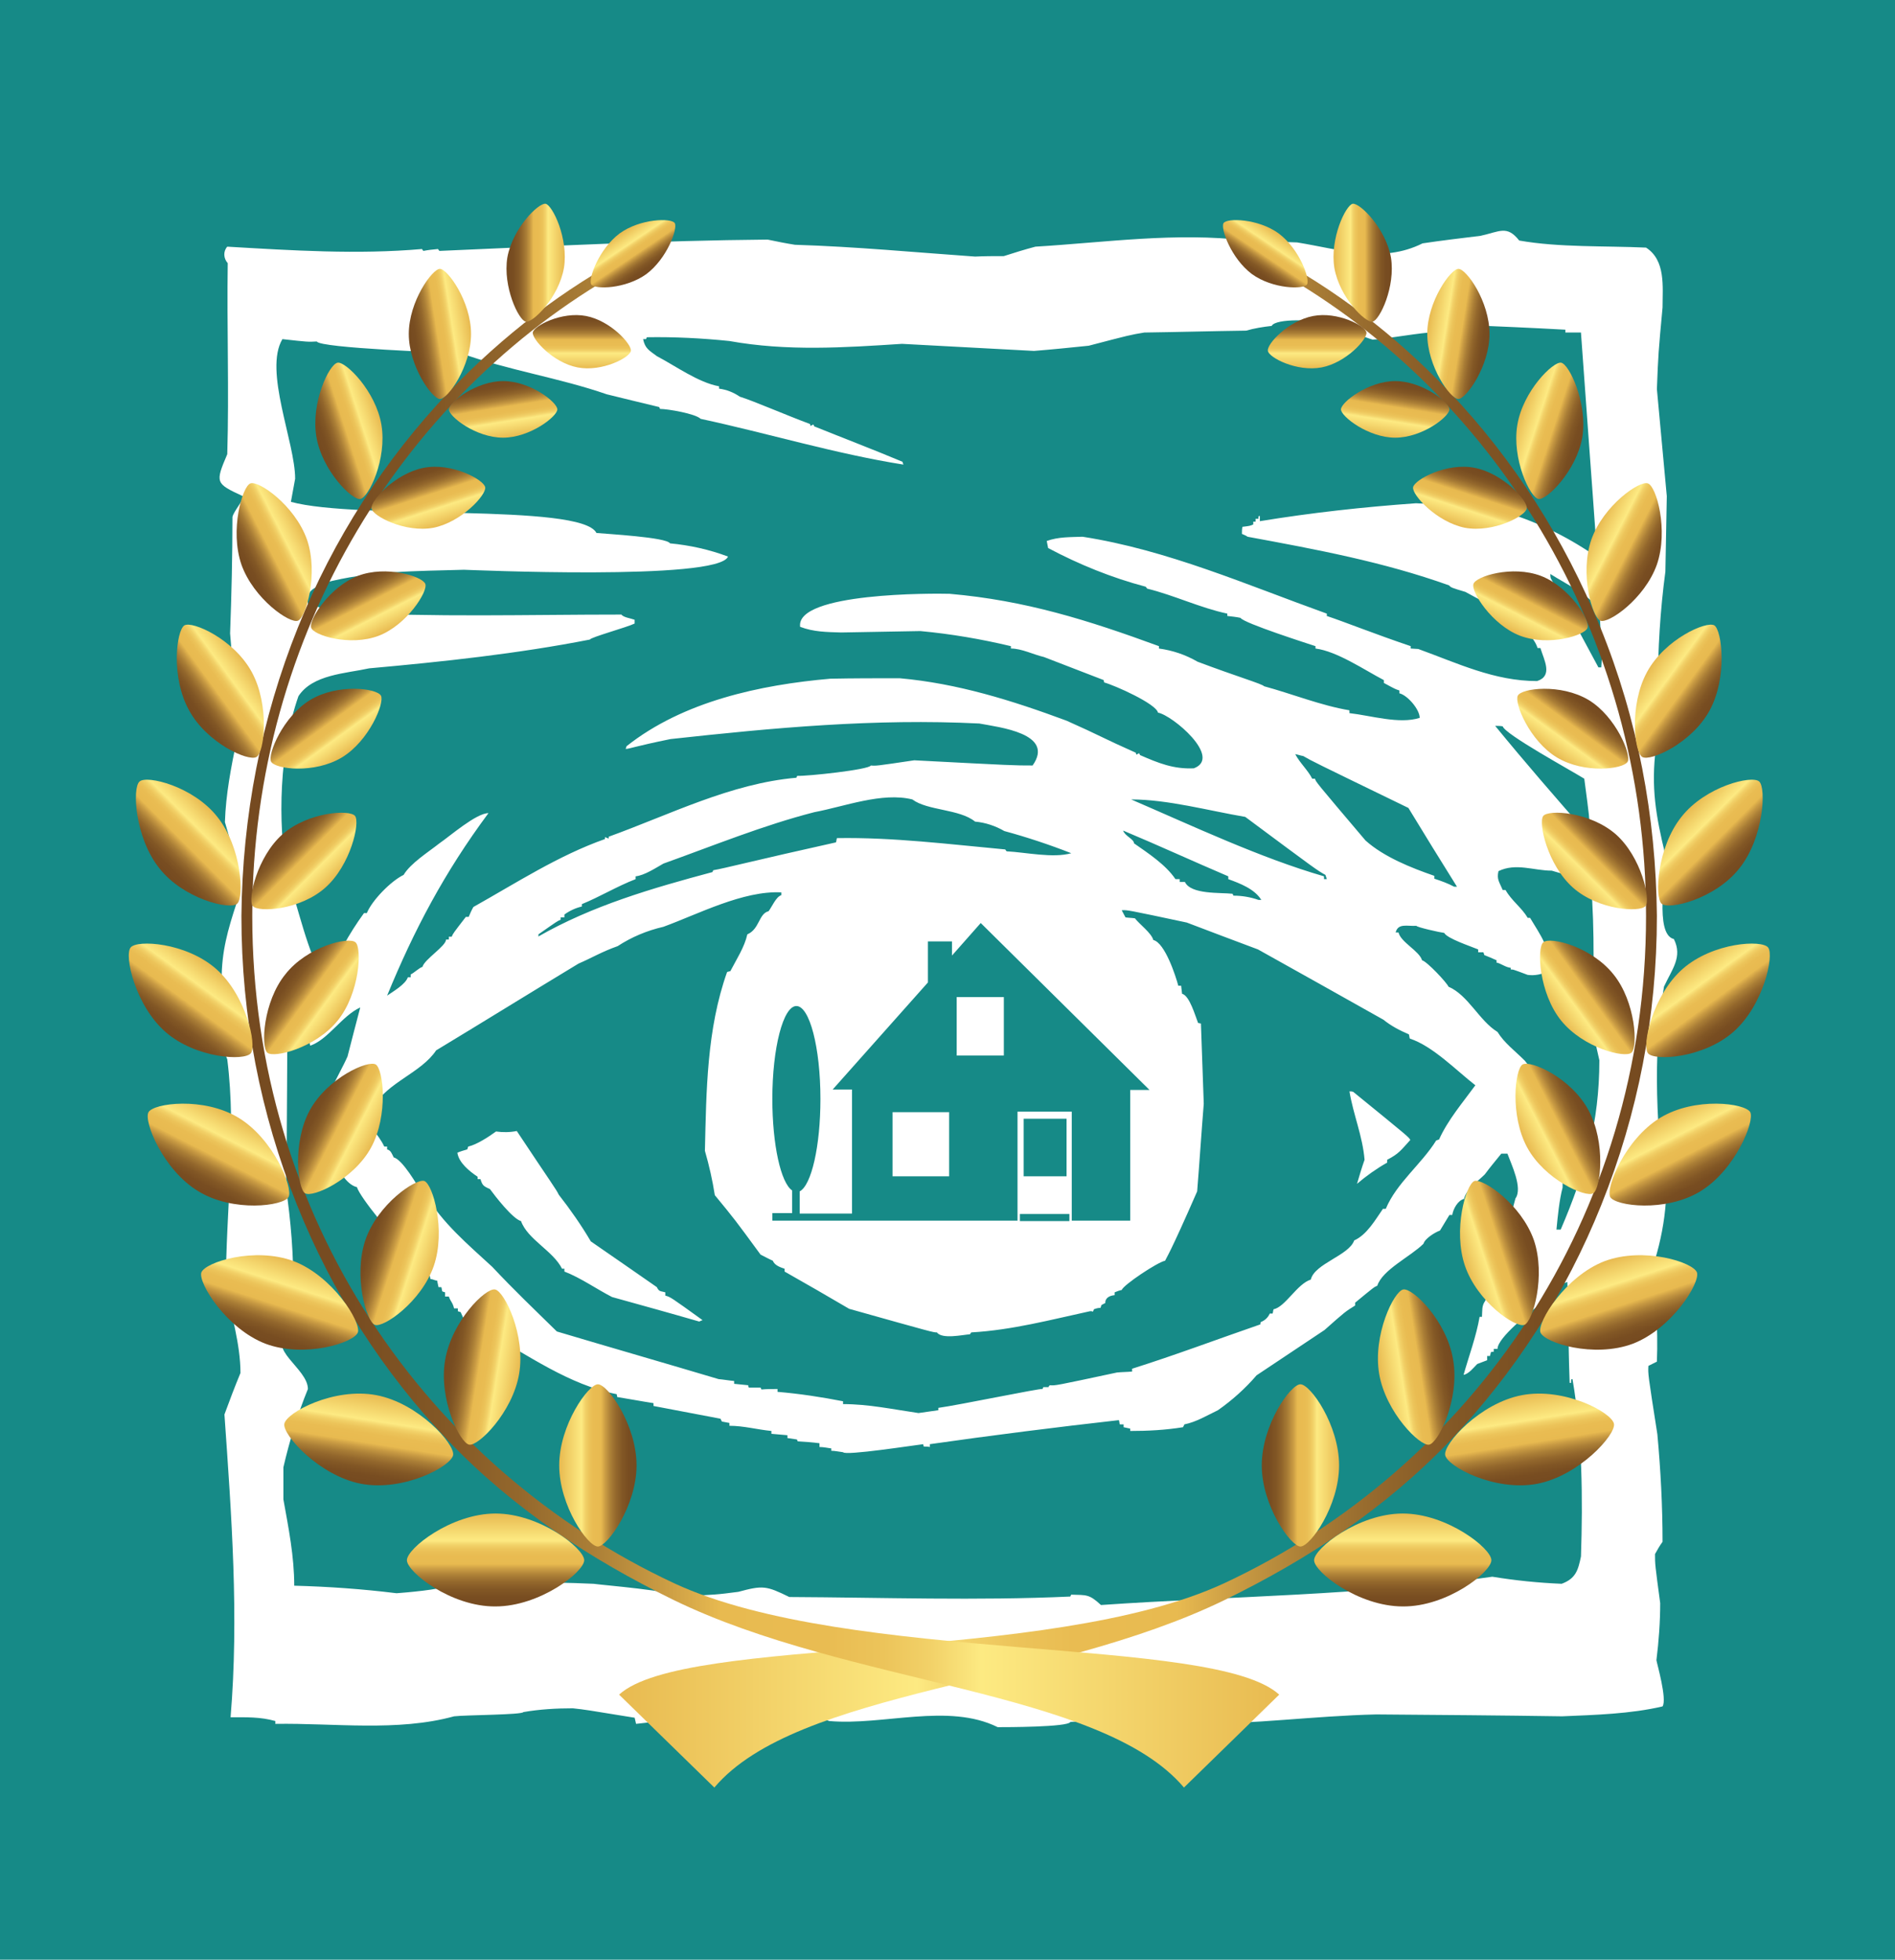 <?xml version="1.0" encoding="utf-8"?>
<!-- Generator: Adobe Illustrator 27.8.1, SVG Export Plug-In . SVG Version: 6.00 Build 0)  -->
<svg version="1.1" id="Ebene_1" xmlns="http://www.w3.org/2000/svg" xmlns:xlink="http://www.w3.org/1999/xlink" x="0px" y="0px"
	 viewBox="0 0 401.9 415.5" style="enable-background:new 0 0 401.9 415.5;" xml:space="preserve">
<style type="text/css">
	.st0{fill:#168A87;}
	.st1{fill-rule:evenodd;clip-rule:evenodd;fill:#FFFFFF;}
	.st2{fill:url(#SVGID_1_);}
	.st3{fill:url(#SVGID_00000101813822030277289830000005967992778092711087_);}
	.st4{fill:url(#SVGID_00000003089404063883160260000014350039510709796794_);}
	.st5{fill:url(#SVGID_00000124844523679712017800000002882218531109109148_);}
	.st6{fill:url(#SVGID_00000045583628531870672090000013836112850773864887_);}
	.st7{fill:url(#SVGID_00000135653593516735953890000014819306285798411416_);}
	.st8{fill:url(#SVGID_00000055669966253275989970000003745833449716964773_);}
	.st9{fill:url(#SVGID_00000025433034228710893050000017288507761289466524_);}
	.st10{fill:url(#SVGID_00000015346474527621137850000004280162120339637938_);}
	.st11{fill:url(#SVGID_00000035510606833553968440000018180829393692817831_);}
	.st12{fill:url(#SVGID_00000098188840370316972530000004213672477363118262_);}
	.st13{fill:url(#SVGID_00000123418525672633939480000014460986654069226888_);}
	.st14{fill:url(#SVGID_00000107546650619424187680000003057518018608743345_);}
	.st15{fill:url(#SVGID_00000124864610290253851460000005562973970262902659_);}
	.st16{fill:url(#SVGID_00000118371712745890623970000003342151396661036975_);}
	.st17{fill:url(#SVGID_00000026881898660549670700000004626242573306483125_);}
	.st18{fill:url(#SVGID_00000168106204141929603210000000631130951482998699_);}
	.st19{fill:url(#SVGID_00000158009599314849618970000008261520183593502364_);}
	.st20{fill:url(#SVGID_00000145775062799156511620000002207878960936325524_);}
	.st21{fill:url(#SVGID_00000118361081203666932040000014773059180227649166_);}
	.st22{fill:url(#SVGID_00000018198068715164136950000000840489910787717267_);}
	.st23{fill:url(#SVGID_00000042696202988748071920000018060420142503762614_);}
	.st24{fill:url(#SVGID_00000126289475775932675290000012204026397418687911_);}
	.st25{fill:url(#SVGID_00000132068574673633725160000004833482521504282547_);}
	.st26{fill:url(#SVGID_00000036225416791735000450000017239657763330448575_);}
	.st27{fill:url(#SVGID_00000041977660032775028870000011031641264827750837_);}
	.st28{fill:url(#SVGID_00000164485304862699841780000013359845855526762429_);}
	.st29{fill:url(#SVGID_00000163072007021198947530000008225990364938428055_);}
	.st30{fill:url(#SVGID_00000160874443742392629870000007722625813044951943_);}
	.st31{fill:url(#SVGID_00000158709616068414738240000008290068925988408197_);}
	.st32{fill:url(#SVGID_00000165192818552268694070000017354363103408250794_);}
	.st33{fill:url(#SVGID_00000066516622095199610380000011401587130803978414_);}
	.st34{fill:url(#SVGID_00000011711617439399522550000006342318186609615763_);}
	.st35{fill:url(#SVGID_00000155125195018365816920000017355566032996253621_);}
	.st36{fill:url(#SVGID_00000038396986361707010560000007735958143748763583_);}
	.st37{fill:url(#SVGID_00000095331828495291480510000016804703448440046996_);}
	.st38{fill:url(#SVGID_00000029757942701043710420000000574285449813875592_);}
	.st39{fill:url(#SVGID_00000087371134660654841480000012001116493722095764_);}
	.st40{fill:url(#SVGID_00000031189397508459265620000007378370414311869350_);}
	.st41{fill:url(#SVGID_00000103242494851907431640000013847991717124302225_);}
	.st42{fill:url(#SVGID_00000119102489497924696260000015000183904249793408_);}
	.st43{fill:url(#SVGID_00000007400896255709126500000006089694480313359760_);}
	.st44{fill:url(#SVGID_00000137853668125883748420000014318557765291562131_);}
	.st45{fill:url(#SVGID_00000086689560134102294350000003285695043326206131_);}
	.st46{fill:url(#SVGID_00000122686649770092428020000012033019731367012025_);}
	.st47{fill:url(#SVGID_00000058566458761470448540000012599036632217290145_);}
	.st48{fill:url(#SVGID_00000077292858905001727980000004350893807343302830_);}
	.st49{fill:url(#SVGID_00000096036465654716706830000007231283141162251403_);}
</style>
<rect class="st0" width="401.9" height="415.5"/>
<path class="st1" d="M211.6,366.2c-10.5-5.2-24.3-0.3-35.7-1.3c-1.5-0.5-3-1-4.6-1.5c-0.2-0.4-0.2-0.4-1.8-1.1
	c-8.9,0.5-17.7,2.3-26.6,2.3c-2.7,0.3-5.3,0.6-8,0.9c-0.1-0.4-0.2-0.9-0.3-1.3c-10.4-1.7-10.4-1.7-13.1-2c-3.5,0-7,0.2-10.5,0.8
	c-0.3,0.6-12.2,0.6-14.7,0.9c-12,3.3-25.5,1.4-37.9,1.6v-0.6c-3.2-0.9-6.1-0.8-9.5-0.8c1.8-21.4,0.2-42.8-1.3-64.2
	c1.1-3,2.2-5.9,3.4-8.8c0-6.1-2-12.5-3.1-18.4c0-16,2.3-32.2,0.3-48.1c-0.9-2.5-2.5-4.5-2-7.3c1.8-2.9,1.9-6.2,1.3-9.5H47
	c0-6.1,1.3-10.6,3.2-16.4c0.3-6.3-0.7-11.1-2.5-17.1c0.2-6,1.3-11.5,2.5-17.4c0-7.5-0.8-15-1.4-22.6c0.3-8.2,0.5-16.4,0.5-24.7
	c0.3-1.3,2.4-3.5,2.2-4.4c-5.8-2.7-5.9-2.8-3.3-8.9c0.4-13.5-0.1-27.1,0.1-40.5c-0.9-1-1-2.5-0.1-3.5c13.7,0.8,27.6,1.7,41.3,0.5
	c0.1,0.2,0.2,0.3,0.3,0.4c1-0.2,2-0.3,3.1-0.4c0.1,0.2,0.2,0.3,0.3,0.4c23.2-1,46.4-2.2,69.6-2.4c1.9,0.4,3.9,0.8,5.8,1.1
	c12.9,0.4,25.4,1.6,38.2,2.5c2-0.1,4-0.1,6.1-0.1c2.2-0.7,4.4-1.4,6.7-2c14.9-0.9,29.8-3.1,44.8-1.3c3.5,0.1,7.1,0.3,10.7,0.4
	c9.2,1.5,18,4.5,26.6,0.2c4-0.6,8.2-1.1,12.3-1.6c4.1-0.9,5.6-2.3,8.2,1c8.5,1.5,18.2,1.1,26.9,1.5c4.2,2.7,3.5,8.3,3.5,12.7
	c-0.9,9.7-0.9,9.7-1.2,17.3c0.7,7.5,1.4,15.1,2.1,22.7c-0.1,5.3-0.2,10.6-0.3,16c-1.1,8.2-1.6,16.5-1.6,24.8
	c2.2,5.4,1.6,6.9-0.4,12.5c-1.1,8.4,0,14.6,2,22.8c0.2,3.7-2.4,16.8,1.8,17.8c1.9,3.8-0.4,6.4-2.1,10.1c-2.5,15-1.5,30.7,0.4,45.6
	c-0.3,4.2-1.1,8.3-2.3,12.3c0,7.1,0.7,14.5,0.4,21.6c-0.6,0.3-1.2,0.6-1.8,0.9c-0.1,1.7-0.1,1.7,1.9,14.5c0.7,7.6,1.1,15.2,1.1,22.8
	c-0.6,0.8-1.1,1.7-1.6,2.6c0,2.2,0,2.2,1.1,10.4c0,4-0.3,8.1-0.8,12.1c0.1,0.7,2.3,8.3,1.3,9.8c-6.8,1.6-14.3,1.8-21.3,2.1
	c-13.1-0.2-26.3-0.3-39.4-0.4c-13.1,0.3-26,2.1-39.1,2c-0.1-0.1-0.1-0.3-0.2-0.4c-4.3-0.3-8.5-0.5-12.8-0.8
	c-4.3,0.3-8.6,0.5-12.8,0.8C226.5,366.2,213.3,366.2,211.6,366.2L211.6,366.2z M233.5,340.3c27.5-1.9,55.7-2,83-6
	c4.9,0.8,9.8,1.3,14.7,1.5c3-1.1,3.5-2.9,4.1-5.8c0.4-12.2,0.3-25.5-1.8-37.6c-0.3,0-0.3,0-0.3,0.8h-0.3c-0.4-11-0.1-13-0.5-21.4
	c-0.8,0.3-1.5,0.7-2.3,1.1c-0.4,1.7-2.8,2-3.2,3.4c-2.4,1.9-9.3,7.3-9.3,9.7h-0.8v0.6c-0.2,0-0.4,0-0.6,0.1
	c-0.1,0.3-0.1,0.5-0.2,0.8h-0.6v0.9c-0.7,0.3-1.4,0.5-2.1,0.8c-0.8,0.8-1.8,2.1-2.9,2.3c1.1-3.9,2.7-8.2,3.4-12.3h0.5
	c0.1-1.3-0.1-2.3,0.7-3.4c4.5-14.5,4.5-14.5,6.4-21.7c1.6-2.2-0.9-7.3-1.7-9.5h-1.3c-1.2,1.5-2.4,2.9-3.5,4.4
	c-1.4,1.4-4,3.2-4.4,5.2c-1.3,0.3-2.3,2.1-2.5,3.4h-0.6c-0.7,1.1-1.3,2.2-2,3.3c-1.1,0.4-3.2,1.7-3.5,2.8c-2.7,2.7-8.7,5.5-9.8,8.9
	c-0.7,0.3-0.7,0.3-4.7,3.6v0.6c-2.1,1.3-2.1,1.3-6.5,5.2c-4.8,3.2-9.6,6.4-14.4,9.6c-2.4,2.8-5.2,5.3-8.2,7.4
	c-2.3,1.1-4.6,2.5-7.1,3c-0.1,0.2-0.2,0.4-0.3,0.6c-3.7,0.6-7.4,0.8-11.2,0.8v-0.5c-0.5-0.1-0.9-0.2-1.4-0.3v-0.6h-0.8
	c-0.1-0.3-0.1-0.6-0.2-0.9c-13.3,1.5-26.8,3.2-40.1,5.1v0.6c-0.4-0.1-0.9-0.1-1.3-0.1c0-0.2-0.1-0.3-0.1-0.5
	c-1.8,0.2-16.6,2.5-17,1.7c-0.9-0.1-1.7-0.3-2.5-0.3v-0.5c-0.8-0.1-1.6-0.3-2.5-0.3V306c-1.5-0.2-3-0.3-4.6-0.4
	c-0.1-0.1-0.1-0.3-0.2-0.4c-0.7-0.1-1.3-0.2-2-0.3v-0.6c-1.1-0.1-2.3-0.2-3.4-0.3v-0.6c-3-0.3-5.9-1.1-8.9-1.1v-0.6
	c-0.6-0.1-1.1-0.2-1.6-0.3c-0.1-0.2-0.2-0.4-0.3-0.6c-4.7-0.9-9.5-1.8-14.2-2.7v-0.6c-2.6-0.4-5.2-0.9-7.7-1.3
	c0-0.2-0.1-0.4-0.1-0.6c-10.2-2-18.8-8.3-27.9-13.3c-0.9-0.3-1.8-0.6-2.6-0.9c-0.1-0.3-0.1-0.4-0.2-0.6c-0.3-0.1-0.4-0.1-0.6-0.2
	c-0.1-0.3-0.1-0.4-0.2-0.6h-0.8c-0.3-0.6-0.5-1.2-0.8-1.8c-0.3-0.1-0.4-0.1-0.6-0.2v-0.6h-0.8c-0.3-1.3-0.8-1.5-1.1-2.5h-0.8v-0.9
	c-0.3-0.1-0.4-0.1-0.6-0.2c-0.1-0.3-0.1-0.6-0.2-0.9H93c-0.1-0.5-0.2-0.9-0.3-1.4c-0.6,0-0.8-0.3-1.4-0.3c-0.1-0.5-0.2-0.9-0.3-1.4
	c-1.3-0.3-2.9-2.3-3.4-3.6h-0.6c-0.1-0.3-0.1-0.4-0.2-0.6c-0.3-0.1-0.4-0.1-0.6-0.2c-0.1-0.3-0.1-0.4-0.2-0.6
	c-0.3-0.1-0.4-0.1-0.6-0.2c-0.1-0.4-0.2-0.8-0.3-1.3c-1.4-0.4-8.8-9.5-9.4-11.6c-3.8-0.9-6.3-9.3-7.2-12.1c-0.3-0.1-0.4-0.1-0.6-0.2
	c-0.4-4.6,4-11.3,5.8-15.4c0.9-3.5,1.8-7,2.7-10.4c-3.9,1.8-6.8,6.8-10.6,8.1c-3.2-11.9-3.2-11.9-4.2-14.5h-0.6
	c-0.2,40.8-0.2,40.8-0.4,44.3c1.1,7.4,1.7,14.8,1.6,22.3c-0.5,2.9-0.9,5.8-0.9,8.7c-5.1,3.4,4,7.6,4,12c-2.2,5.4-3.9,11-5.2,16.6
	v6.8c1.1,6.1,2.3,12.1,2.3,18.3c7.4,0.2,14.4,0.7,21.7,1.6c1.4-0.1,10-0.8,10.4-1.6c10.4-0.7,20.9-0.9,31.4-0.4
	c2.1,0.3,17.1,1.5,17.6,2.7c8.5-0.4,8.5-0.4,13.1-1c5.2-1.4,5.9-1.3,10.8,1.1c19.8,0.1,39.9,0.8,59.6-0.1c0.1-0.2,0.1-0.3,0.2-0.4
	C230.5,338.2,231,338,233.5,340.3L233.5,340.3z M194.8,299.6c1.4-0.2,2.8-0.4,4.2-0.6v-0.5c4.4-0.6,21.7-4.2,22.1-4
	c0.1-0.2,0.1-0.3,0.2-0.4h1.1c0-0.2,0.1-0.3,0.3-0.4c1.1,0.1,1.1,0.1,14.2-2.7c1-0.1,2.1-0.1,3.2-0.2v-0.6
	c9.2-2.9,18.2-6.3,27.2-9.4c0-0.2,0-0.3,0.1-0.5c0.8-0.3,1.5-0.9,1.9-1.8h0.6c0.1-0.3,0.1-0.6,0.2-0.9c2.5-0.5,5-5.4,7.9-6.3
	c0.8-3.4,8.1-5.1,9.2-8.3c2.7-1.2,4.5-4.4,6.1-6.7h0.6c2.3-5.5,7.6-9.5,10.7-14.5c0.2-0.1,0.4-0.1,0.6-0.2c1.9-4.2,5-7.8,7.7-11.5
	c-4-3.1-9-8.3-13.9-9.9c-0.1-0.3-0.1-0.6-0.2-0.9c-1.9-0.8-3.8-1.8-5.4-3.1c-8.9-5-17.8-10-26.6-14.9c-5.1-1.9-10.1-3.8-15.1-5.7
	c-12.7-2.7-12.7-2.7-13.8-2.6c0.3,0.5,0.5,1,0.8,1.5c0.6,0.1,1.3,0.1,2,0.2c0.9,1.2,3.5,3.1,3.9,4.6c2.5,0.6,4.8,7.8,5.3,9.7h0.6
	c0.1,0.6,0.1,1.1,0.2,1.7c1.6,0.4,2.8,4.7,3.4,6.2c0.2,0,0.4,0.1,0.6,0.1c0.2,5.6,0.4,11.3,0.6,17c-0.5,6.2-0.9,12.4-1.4,18.6
	c-5.9,13.5-6.5,14-6.8,14.7c-1.6,0.3-8.8,5.1-9.2,6.2c-0.5,0.1-1,0.3-1.5,0.5v0.6c-1,0.1-2,0.5-2,1.7c-0.3,0.1-0.6,0.3-0.8,0.4
	c-0.1,0.2-0.1,0.4-0.2,0.6c-0.5,0-0.9,0.1-1.4,0.3c-0.1,0.2-0.1,0.3-0.2,0.5c-0.2-0.1-0.4-0.1-0.6-0.1c-8.3,1.8-16.5,4-25.2,4.5
	c-0.1,0.1-0.2,0.3-0.3,0.4c-1.5,0.1-5.9,1.1-7-0.4c-0.8,0-0.8,0-18.6-5c-4.6-2.7-9.1-5.3-13.7-7.9v-0.6c-0.9-0.3-2.1-0.7-2.5-1.7
	c-0.9-0.4-1.8-0.9-2.6-1.3c-5.5-7.5-5.5-7.5-9.7-12.6c-0.5-3.2-1.2-6.3-2.1-9.4c0.3-12.8,0.4-25.8,4.7-37.9c0.2-0.1,0.4-0.1,0.7-0.2
	c1.3-2.5,3-5.1,3.6-7.8c2.6-1.1,2.4-4.4,4.5-4.9c0.7-0.9,1.6-3.1,2.7-3.4v-0.6c-8.1-0.4-17.6,4.6-25,7.3c-3.5,0.8-6.8,2.2-9.7,4.1
	c-3.4,1.2-5.5,2.5-8.3,3.7c-10.1,6.1-20.1,12.3-30.2,18.4c-3.2,4.8-10.4,6.8-13.2,11.9c-0.6,0.3-1.1,0.6-1.7,1
	c0.3,3.2,2.6,4.7,3.9,7.5h0.6v0.6c0.8,0.2,1,0.9,1.4,1.7c1.8,0.4,5,5.8,6.1,7.8h0.6c3.7,6.2,9,10.6,14.2,15.4
	c4.6,4.9,8.7,8.8,13.7,13.7c11.4,3.4,22.9,6.7,34.3,10.1c1.1,0.1,2.2,0.3,3.3,0.4v0.6c0.9,0.1,2,0.2,3,0.3c0,0.2,0,0.3,0.1,0.5h2.5
	c0.1,0.1,0.1,0.3,0.2,0.4c1.1-0.1,2.3-0.1,3.4-0.1v0.6c4.7,0.4,9.3,1.1,13.9,2v0.6C184.2,297.7,189.3,298.8,194.8,299.6L194.8,299.6
	z M148.3,280.2c0.2-0.1,0.4-0.2,0.7-0.3c-6.8-4.9-6.8-4.9-7.9-5.2V274c-1.1-0.3-1.3-0.1-1.8-1.1c-4.7-3.3-9.4-6.5-14-9.7
	c-2-3.4-4.3-6.7-6.8-9.9c-0.5-1.1-1.6-2.5-8.9-13.5c-1.5,0.3-3,0.3-4.4,0.1c-1.5,1.1-4.1,2.8-5.9,3.2c-0.1,0.2-0.1,0.4-0.2,0.6
	c-0.7,0.2-1.4,0.4-2.1,0.7c0.3,2.1,2.5,3.9,4.3,5.1v0.5h0.6c0.4,1.3,0.6,1.5,2,2.1c1.1,1.5,4.8,6.3,6.6,6.8
	c1.4,3.9,6.8,6.3,8.7,10.1h0.5v0.6c3.4,1.3,6.8,3.7,10.1,5.4C135.9,276.7,142.1,278.4,148.3,280.2L148.3,280.2z M330.1,260.7h0.9
	c5.2-12.1,8.2-22.7,8.2-35.9c-0.5-2.1-0.9-4.1-1.4-6.1c0.1-10.6,0.5-21.2-0.4-31.7c-2.8-0.8-5.6-1.6-8.3-2.4
	c-3.8,0-7.6-1.7-11.3,0.1c-0.4,1.8,0.2,2.3,0.9,4h0.6c1.3,2.3,3.4,3.7,4.7,5.9h0.5c2,3.4,4.9,7.1,3.8,11.3c-1.3,0.7-2.8,1-4.3,0.8
	c-3.2-1.2-3.2-1.2-3.5-1.1c-0.1-0.1-0.1-0.3-0.1-0.4c-1.1-0.1-2.2-1-3-1.1v-0.5c-0.9-0.4-1.8-0.8-2.6-1.1c-0.1-0.3-0.1-0.4-0.2-0.6
	h-1.1v-0.6c-1.4-0.6-6.6-2.3-7.2-3.5c-0.9-0.1-5.8-1.2-5.9-1.5c-2,0.1-3.9-0.6-4.4,1.4h0.6c0.5,2.1,4.4,3.9,5,5.9
	c1.1,0.3,5.3,4.8,5.6,5.6c4.2,1.8,6.5,7.2,10.4,9.6c1.5,2.4,3.6,3.9,5.8,6.1c7.6,9.4,8.2,15.2,8,26.9
	C330.7,254.5,330.4,257.6,330.1,260.7L330.1,260.7z M287.8,251c2-1.7,4.1-3.2,6.4-4.5v-0.6c2.5-1.3,2.9-2,4.9-4.2
	c-0.3-0.6-0.3-0.6-12.1-10.2c-0.3-0.1-0.5-0.1-0.8-0.1c0.8,4.9,2.8,9.5,3.2,14.5C288.8,247.6,288.3,249.3,287.8,251L287.8,251z
	 M82.1,211.1c1.3-0.9,3.9-2.4,4.4-3.9h0.6v-0.6c0.7-0.3,1.8-1.4,2.5-1.6c0.4-1.6,5-4.4,5-5.8h0.6v-0.6h0.6c0.3-0.7,0.3-0.7,3-4.2
	h0.6c0.3-0.7,0.6-1.4,1-2.1c9.1-5.1,18-10.9,27.9-14.4v-0.4c0.3,0.1,0.6,0.2,0.8,0.3v-0.4c13-4.7,25.9-11.3,39.8-12.5
	c0.1-0.2,0.1-0.3,0.2-0.4c2,0.1,15.2-1.3,15.6-2.2c1.1,0.1,1.1,0.1,9.2-1.1c21.1,1.1,21.1,1.1,25.1,1.1c4.8-6.8-7.1-8.1-11.3-8.9
	c-22.1-1.1-43.6,0.9-65.5,3.3c-7.8,1.6-8.4,2-9.5,2.1c0.1-0.3,0.1-0.4,0.2-0.6c12-9.5,28.3-13,43.2-14.3c4.9-0.1,9.8-0.1,14.7-0.1
	c12.3,1.1,23.8,4.7,35.4,9c7.2,3.2,7.5,3.6,14.7,6.8c0,0.2,0.1,0.3,0.1,0.4c0.2-0.1,0.4-0.2,0.6-0.3c0.1,0.1,0.1,0.3,0.2,0.4
	c3.9,1.7,7.1,3,11.4,2.8c6.1-2.3-4.6-11.3-7.6-11.8c-0.4-1.9-9.2-5.8-11.4-6.4c-0.1-0.2-0.1-0.3-0.1-0.5c-4.2-1.6-8.5-3.3-12.7-4.9
	c-2.2-0.5-4.7-1.8-7-1.8v-0.5c-6.3-1.5-12.7-2.6-19.2-3.2c-5.6,0.1-11.2,0.2-16.8,0.3c-3.1-0.1-5.8-0.1-8.7-1.2
	c-1-7.3,28.4-7.1,31.7-7c16.1,1.4,29.4,5.6,44.4,11.1v0.5c2.9,0.4,5.6,1.3,8.2,2.8c8.5,3.2,13.7,4.7,14.1,5.2
	c5.9,1.6,12.1,4.1,18.1,5.1v0.6c4.5,0.5,10.6,2.4,14.9,1c0-1.8-2.6-4.8-4.3-5.2v-0.6c-0.9-0.3-0.9-0.3-3.3-1.6v-0.6
	c-4.2-2.2-9.9-6.1-14.5-6.7v-0.5c-1.2-0.4-15.3-4.9-15.9-6c-0.9-0.2-1.9-0.3-2.8-0.4v-0.5c-5.7-1.2-11.3-3.9-17-5.3
	c-0.1-0.1-0.2-0.3-0.3-0.4c-7.2-1.9-14.1-4.7-20.7-8.2c-0.1-0.5-0.2-1-0.3-1.5c2.5-0.9,5-0.8,7.6-0.9c18,2.8,34.8,10.2,51.8,16.3
	v0.5c3.9,1.3,10.1,3.8,17.8,6.4v0.5c0.5,0,1.1,0.1,1.6,0.1c8.3,3,16.1,6.8,25.2,6.8c3.4-1.1,1.5-4.4,0.7-7h-0.6
	c-0.9-2.9-4.5-5.4-7-7v-0.5c-2.8-1.5-5.6-2.9-8.3-4.4c-3-0.9-3-0.9-3.5-1.4c-14-5-28.1-7.6-42.7-10.3c-0.4-0.3-0.8-0.4-1.2-0.6
	c0-0.5,0-1,0.1-1.5c1.6-0.2,1.6-0.2,2.3-0.5v-0.6h0.5v-0.6h0.6c0-0.6,0-0.6,0.3-0.6v1.1c11-1.8,21.9-3,33.1-3.8
	c8.1,0.4,8.1,0.4,16.9,1.3c7,1.9,13.6,4.9,19.7,8.9c0.6,0.2,1.2,0.4,1.8,0.6c-1.1-15.7-2.3-31.4-3.4-47h-3.3v-0.6
	c-7.1-0.4-14.3-0.7-21.4-1c-2.5,0.3-5.1,0.6-7.5,1v0.6c-4.2,0.4-10.2,1.5-12,1.5c-1.8-0.5-3.4-1.5-5.2-1.5v-0.6
	c-3.9-1-3.9-1-5.1-1.6c-1.8-0.4-10.2-0.9-11.1,0.8c-1.8,0.2-3.7,0.5-5.4,1c-7.2,0.1-14.4,0.3-21.6,0.4c-3,0.5-3,0.5-11.8,2.8
	c-3.9,0.4-7.8,0.8-11.6,1.1c-9.4-0.5-18.7-1-28-1.5c-12.3,0.8-24.4,1.6-36.6-0.6c-5.8-0.6-11.7-0.9-17.5-0.8
	c-0.1,0.1-0.1,0.3-0.2,0.4h-0.6c0.4,2,1.3,2.4,2.9,3.6c4,2.1,8.8,5.6,13.2,6.4v0.5c1.6,0.2,3.1,0.8,4.4,1.7
	c2.9,0.9,9.3,3.7,14.9,5.8c0,0.2,0.1,0.3,0.1,0.4c0.2-0.1,0.4-0.2,0.6-0.3c0.1,0.1,0.1,0.3,0.2,0.4c6.2,2.5,12.5,4.9,18.7,7.5
	c0.1,0.2,0.1,0.4,0.2,0.6c-14.5-2.3-28.6-6.6-43-9.7c-1.1-1.1-7-2.1-8.6-2.1c-0.1-0.1-0.1-0.3-0.2-0.4c-3.7-0.9-7.5-1.8-11.1-2.7
	c-10.1-3.5-20.9-5.1-30.9-8.7c-2.8-0.1-30-1.1-30.6-2.5c-1.9,0.1-1.9,0.1-7.3-0.5c-4,6.7,2.7,21.9,2.7,29.6
	c-0.3,1.6-0.6,3.2-0.9,4.9c14.2,3.9,61.6,0.2,64.8,6.6c2,0.2,14.9,0.9,15.6,2.2c4.2,0.4,8.3,1.3,12.3,2.8c-2,5.2-55.4,2.8-56,2.8
	c-10.1,0.3-19.9,0.2-29.7,2.8c-2.3,1.3-3.7,1.5-3.4,4.4c2.3,0.8,4.6,1.4,7,1.8c19.7,1.1,39.7,0.5,59.5,0.5c0.4,0.6,2,0.8,2.8,1.1
	v0.8c-1.6,0.8-9.3,2.9-9.5,3.4c-15.3,3-31.2,4.7-46.8,6.1c-5,1.1-12,1.3-15,5.9c-4,11.4-4.5,26.5-2.4,38.2c2.7,7.5,4,15.4,8,22.3
	c0.2-0.1,0.4-0.2,0.6-0.3c1.9-5.1,4.5-9.8,7.7-14.2h0.6c1.1-2.7,5.1-6.8,7.8-8.1c1.5-2.5,5.2-4.8,7.6-6.7c2.2-1.5,7.8-6.4,10.4-6.4
	C94.3,184.9,87.8,197.2,82.1,211.1L82.1,211.1z M114.1,198.6c11.5-6.6,24.3-10.3,37-13.7c0.1-0.2,0.1-0.3,0.2-0.4
	c2-0.3,9.3-2.2,26-5.9c0.1-0.3,0.1-0.6,0.2-0.9c11.9-0.2,23.8,1.3,35.7,2.4c0.1,0.2,0.2,0.3,0.3,0.4c4,0.2,9.8,1.5,13.7,0.4
	c-4.6-1.8-9.4-3.4-14.2-4.7c-1.9-1.1-4-1.8-6.2-2c-3.3-2.7-10.1-2.3-13.3-4.7c-6.4-1.6-14.4,1.5-20.8,2.7
	c-10.9,2.8-21.4,7.1-32,10.9c-1.6,0.9-4,2.5-5.9,2.7v0.6c-3.9,1.5-7.5,3.7-11.4,5.3v0.5c-1.3,0.3-2.6,0.9-3.7,1.7v0.6h-0.8v0.5
	c-0.7,0.3-0.7,0.3-4.7,3.1V198.6z M266.9,190.8h0.6c-1.4-2.3-4.5-3.5-7-4.4v-0.6c-7.5-3.2-14.9-6.6-22.3-9.7
	c0.4,1.2,2.3,1.8,2.3,2.7c3,2.1,6.7,4.5,8.8,7.6h0.9v0.6h1.1c1.3,2.7,7.5,2.2,10.1,2.5c0.1,0.1,0.1,0.3,0.2,0.4
	C263.4,189.9,265.2,190.2,266.9,190.8L266.9,190.8z M308.4,188h0.6c-3.5-5.6-6.9-11.1-10.3-16.7c-20.4-9.9-20.4-9.9-22.3-11
	c-0.6-0.1-1.1-0.3-1.7-0.4c1,1.9,2.7,3.4,3.6,5.2h0.6c0.1,0.6,0.1,0.6,10.7,13.1c3.9,3.5,9.7,5.8,14.6,7.5v0.6
	C305.7,186.8,307.1,187.3,308.4,188L308.4,188z M280.8,186.4h0.6c-0.1-0.3-0.2-0.6-0.3-0.9c-1.8-1-1.8-1-17-12.3
	c-7.7-1.3-16.4-3.7-24.2-3.7c13,5.6,27.4,12.4,40.9,16.3V186.4L280.8,186.4z M336.5,176.6c0.2-0.1,0.4-0.1,0.7-0.2
	c-0.1-3-0.1-3-1.2-11.3c-2.9-1.8-16.8-9.4-17.3-11.1c-0.5-0.1-1.1-0.1-1.6-0.1C323.4,161.6,330,169.2,336.5,176.6L336.5,176.6z
	 M339,141.5h0.6c0.2-2.3,0.2-2.3-0.4-12.3c-2.4-3.2-7.1-5.4-10.4-7.5c0,0.3,0,0.6,0.1,0.9C332.2,128.9,335.6,135.2,339,141.5z
	 M239.7,231.1h4.1l-35.8-35.4l-6.1,6.9v-3h-5.1v8.7l-20.2,22.7h4.1v26.3h-11.1v-4.7c2.5-1.3,4.4-9.6,4.4-19.6
	c0-10.9-2.3-19.7-5.1-19.7c-2.8,0-5.1,8.9-5.1,19.7c0,9.7,1.8,17.8,4.2,19.4v4.8h-4.2v1.6h16.9v0h35.1v-23.1h11.5v23.1h12.4
	L239.7,231.1L239.7,231.1z M189.3,235.8v13.6h12v-13.6H189.3z M216.3,257.4v1.5h10.5v-1.5H216.3z M217.1,237.2v12.2h9.1v-12.2H217.1
	z M202.9,211.4v12.4h10v-12.4H202.9z"/>
<g>
	<g>
		<linearGradient id="SVGID_1_" gradientUnits="userSpaceOnUse" x1="131.171" y1="216.357" x2="351.228" y2="216.357">
			<stop  offset="0" style="stop-color:#E8BA50"/>
			<stop  offset="0.288" style="stop-color:#FDEA82"/>
			<stop  offset="0.299" style="stop-color:#FAE47C"/>
			<stop  offset="0.337" style="stop-color:#F2D168"/>
			<stop  offset="0.382" style="stop-color:#ECC45A"/>
			<stop  offset="0.438" style="stop-color:#E9BC52"/>
			<stop  offset="0.539" style="stop-color:#E8BA50"/>
			<stop  offset="0.596" style="stop-color:#C99B43"/>
			<stop  offset="0.664" style="stop-color:#AA7E36"/>
			<stop  offset="0.735" style="stop-color:#93672C"/>
			<stop  offset="0.811" style="stop-color:#825725"/>
			<stop  offset="0.895" style="stop-color:#784D21"/>
			<stop  offset="1" style="stop-color:#754A20"/>
		</linearGradient>
		<path class="st2" d="M339.4,133c-7.6-18.7-18.4-35.6-32.1-50C295.9,71,283,61.2,268.8,53.7v2.6c47.6,25.8,80.3,77.9,80.3,137.9
			c0,64.1-37,117-89.5,141.5c-37.3,17.3-114.4,10.9-128.3,23.6l20.2,19.7c17.6-20.8,71-21.6,108.3-39.8
			c17.6-8.6,33.9-19.3,47.7-33.7c13.8-14.5,24.6-31.3,32.1-50c7.8-19.4,11.8-40,11.8-61.3C351.2,173,347.3,152.4,339.4,133z"/>
		
			<linearGradient id="SVGID_00000114754859051606049280000014984241714568039062_" gradientUnits="userSpaceOnUse" x1="297.522" y1="320.973" x2="297.522" y2="340.674">
			<stop  offset="0" style="stop-color:#E8BA50"/>
			<stop  offset="0.288" style="stop-color:#FDEA82"/>
			<stop  offset="0.299" style="stop-color:#FAE47C"/>
			<stop  offset="0.337" style="stop-color:#F2D168"/>
			<stop  offset="0.382" style="stop-color:#ECC45A"/>
			<stop  offset="0.438" style="stop-color:#E9BC52"/>
			<stop  offset="0.539" style="stop-color:#E8BA50"/>
			<stop  offset="0.596" style="stop-color:#C99B43"/>
			<stop  offset="0.664" style="stop-color:#AA7E36"/>
			<stop  offset="0.735" style="stop-color:#93672C"/>
			<stop  offset="0.811" style="stop-color:#825725"/>
			<stop  offset="0.895" style="stop-color:#784D21"/>
			<stop  offset="1" style="stop-color:#754A20"/>
		</linearGradient>
		<path style="fill:url(#SVGID_00000114754859051606049280000014984241714568039062_);" d="M316.3,330.8c0-2.5-9.4-9.9-18.8-9.9
			c-9.4,0-18.8,7.4-18.8,9.9c0,2.5,9.4,9.8,18.8,9.8C306.9,340.7,316.3,333.3,316.3,330.8z"/>
		
			<linearGradient id="SVGID_00000044869938805324884160000000700127817724716959_" gradientUnits="userSpaceOnUse" x1="284.028" y1="310.747" x2="267.609" y2="310.747">
			<stop  offset="0" style="stop-color:#E8BA50"/>
			<stop  offset="0.288" style="stop-color:#FDEA82"/>
			<stop  offset="0.299" style="stop-color:#FAE47C"/>
			<stop  offset="0.337" style="stop-color:#F2D168"/>
			<stop  offset="0.382" style="stop-color:#ECC45A"/>
			<stop  offset="0.438" style="stop-color:#E9BC52"/>
			<stop  offset="0.539" style="stop-color:#E8BA50"/>
			<stop  offset="0.596" style="stop-color:#C99B43"/>
			<stop  offset="0.664" style="stop-color:#AA7E36"/>
			<stop  offset="0.735" style="stop-color:#93672C"/>
			<stop  offset="0.811" style="stop-color:#825725"/>
			<stop  offset="0.895" style="stop-color:#784D21"/>
			<stop  offset="1" style="stop-color:#754A20"/>
		</linearGradient>
		<path style="fill:url(#SVGID_00000044869938805324884160000000700127817724716959_);" d="M275.8,293.5c-2.1,0-8.2,8.6-8.2,17.2
			c0,8.6,6.2,17.2,8.2,17.2c2.1,0,8.2-8.6,8.2-17.2C284,302.1,277.9,293.5,275.8,293.5z"/>
		
			<linearGradient id="SVGID_00000170276342702165505630000008558554719821039504_" gradientUnits="userSpaceOnUse" x1="322.878" y1="295.739" x2="325.866" y2="314.604">
			<stop  offset="0" style="stop-color:#E8BA50"/>
			<stop  offset="0.288" style="stop-color:#FDEA82"/>
			<stop  offset="0.299" style="stop-color:#FAE47C"/>
			<stop  offset="0.337" style="stop-color:#F2D168"/>
			<stop  offset="0.382" style="stop-color:#ECC45A"/>
			<stop  offset="0.438" style="stop-color:#E9BC52"/>
			<stop  offset="0.539" style="stop-color:#E8BA50"/>
			<stop  offset="0.596" style="stop-color:#C99B43"/>
			<stop  offset="0.664" style="stop-color:#AA7E36"/>
			<stop  offset="0.735" style="stop-color:#93672C"/>
			<stop  offset="0.811" style="stop-color:#825725"/>
			<stop  offset="0.895" style="stop-color:#784D21"/>
			<stop  offset="1" style="stop-color:#754A20"/>
		</linearGradient>
		<path style="fill:url(#SVGID_00000170276342702165505630000008558554719821039504_);" d="M342.3,301.9c-0.4-2.4-10.5-7.8-19.5-6.1
			c-9,1.7-16.7,10.4-16.3,12.7c0.4,2.4,10.5,7.8,19.5,6.1C334.9,312.9,342.7,304.2,342.3,301.9z"/>
		
			<linearGradient id="SVGID_00000015343629364465108400000008474472134174916780_" gradientUnits="userSpaceOnUse" x1="292.531" y1="291.075" x2="308.287" y2="288.579">
			<stop  offset="0" style="stop-color:#E8BA50"/>
			<stop  offset="0.288" style="stop-color:#FDEA82"/>
			<stop  offset="0.299" style="stop-color:#FAE47C"/>
			<stop  offset="0.337" style="stop-color:#F2D168"/>
			<stop  offset="0.382" style="stop-color:#ECC45A"/>
			<stop  offset="0.438" style="stop-color:#E9BC52"/>
			<stop  offset="0.539" style="stop-color:#E8BA50"/>
			<stop  offset="0.596" style="stop-color:#C99B43"/>
			<stop  offset="0.664" style="stop-color:#AA7E36"/>
			<stop  offset="0.735" style="stop-color:#93672C"/>
			<stop  offset="0.811" style="stop-color:#825725"/>
			<stop  offset="0.895" style="stop-color:#784D21"/>
			<stop  offset="1" style="stop-color:#754A20"/>
		</linearGradient>
		<path style="fill:url(#SVGID_00000015343629364465108400000008474472134174916780_);" d="M297.6,273.4c-2,0.4-6.5,9.7-5.1,17.9
			c1.4,8.2,8.7,15.4,10.6,15c2-0.4,6.5-9.7,5.1-17.9C306.9,280.1,299.6,273,297.6,273.4z"/>
		
			<linearGradient id="SVGID_00000042696635377910231190000013091486489660089753_" gradientUnits="userSpaceOnUse" x1="340.438" y1="267.325" x2="346.15" y2="284.905">
			<stop  offset="0" style="stop-color:#E8BA50"/>
			<stop  offset="0.288" style="stop-color:#FDEA82"/>
			<stop  offset="0.299" style="stop-color:#FAE47C"/>
			<stop  offset="0.337" style="stop-color:#F2D168"/>
			<stop  offset="0.382" style="stop-color:#ECC45A"/>
			<stop  offset="0.438" style="stop-color:#E9BC52"/>
			<stop  offset="0.539" style="stop-color:#E8BA50"/>
			<stop  offset="0.596" style="stop-color:#C99B43"/>
			<stop  offset="0.664" style="stop-color:#AA7E36"/>
			<stop  offset="0.735" style="stop-color:#93672C"/>
			<stop  offset="0.811" style="stop-color:#825725"/>
			<stop  offset="0.895" style="stop-color:#784D21"/>
			<stop  offset="1" style="stop-color:#754A20"/>
		</linearGradient>
		<path style="fill:url(#SVGID_00000042696635377910231190000013091486489660089753_);" d="M359.9,269.8c-0.8-2.2-11.3-5.5-19.6-2.4
			c-8.3,3.2-14.3,12.9-13.6,15.1c0.8,2.2,11.3,5.5,19.6,2.4C354.6,281.7,360.6,272,359.9,269.8z"/>
		
			<linearGradient id="SVGID_00000158736820276784032900000014376617768494627770_" gradientUnits="userSpaceOnUse" x1="310.55" y1="268.094" x2="325.324" y2="263.293">
			<stop  offset="0" style="stop-color:#E8BA50"/>
			<stop  offset="0.288" style="stop-color:#FDEA82"/>
			<stop  offset="0.299" style="stop-color:#FAE47C"/>
			<stop  offset="0.337" style="stop-color:#F2D168"/>
			<stop  offset="0.382" style="stop-color:#ECC45A"/>
			<stop  offset="0.438" style="stop-color:#E9BC52"/>
			<stop  offset="0.539" style="stop-color:#E8BA50"/>
			<stop  offset="0.596" style="stop-color:#C99B43"/>
			<stop  offset="0.664" style="stop-color:#AA7E36"/>
			<stop  offset="0.735" style="stop-color:#93672C"/>
			<stop  offset="0.811" style="stop-color:#825725"/>
			<stop  offset="0.895" style="stop-color:#784D21"/>
			<stop  offset="1" style="stop-color:#754A20"/>
		</linearGradient>
		<path style="fill:url(#SVGID_00000158736820276784032900000014376617768494627770_);" d="M312.7,250.4c-1.8,0.7-4.6,10.4-2,18
			c2.6,7.6,10.7,13.2,12.6,12.5c1.8-0.7,4.6-10.4,2-18C322.6,255.3,314.5,249.8,312.7,250.4z"/>
		
			<linearGradient id="SVGID_00000169526502642415945860000009709341872554570371_" gradientUnits="userSpaceOnUse" x1="352.269" y1="236.817" x2="360.38" y2="252.736">
			<stop  offset="0" style="stop-color:#E8BA50"/>
			<stop  offset="0.288" style="stop-color:#FDEA82"/>
			<stop  offset="0.299" style="stop-color:#FAE47C"/>
			<stop  offset="0.337" style="stop-color:#F2D168"/>
			<stop  offset="0.382" style="stop-color:#ECC45A"/>
			<stop  offset="0.438" style="stop-color:#E9BC52"/>
			<stop  offset="0.539" style="stop-color:#E8BA50"/>
			<stop  offset="0.596" style="stop-color:#C99B43"/>
			<stop  offset="0.664" style="stop-color:#AA7E36"/>
			<stop  offset="0.735" style="stop-color:#93672C"/>
			<stop  offset="0.811" style="stop-color:#825725"/>
			<stop  offset="0.895" style="stop-color:#784D21"/>
			<stop  offset="1" style="stop-color:#754A20"/>
		</linearGradient>
		<path style="fill:url(#SVGID_00000169526502642415945860000009709341872554570371_);" d="M371.2,235.8c-1.1-1.9-11.7-3.3-19.1,1.2
			c-7.4,4.5-11.6,14.8-10.6,16.8c1.1,1.9,11.7,3.3,19.1-1.2C368,248.1,372.2,237.7,371.2,235.8z"/>
		
			<linearGradient id="SVGID_00000067208290051429087350000009864067458617136515_" gradientUnits="userSpaceOnUse" x1="323.672" y1="242.744" x2="337.18" y2="235.862">
			<stop  offset="0" style="stop-color:#E8BA50"/>
			<stop  offset="0.288" style="stop-color:#FDEA82"/>
			<stop  offset="0.299" style="stop-color:#FAE47C"/>
			<stop  offset="0.337" style="stop-color:#F2D168"/>
			<stop  offset="0.382" style="stop-color:#ECC45A"/>
			<stop  offset="0.438" style="stop-color:#E9BC52"/>
			<stop  offset="0.539" style="stop-color:#E8BA50"/>
			<stop  offset="0.596" style="stop-color:#C99B43"/>
			<stop  offset="0.664" style="stop-color:#AA7E36"/>
			<stop  offset="0.735" style="stop-color:#93672C"/>
			<stop  offset="0.811" style="stop-color:#825725"/>
			<stop  offset="0.895" style="stop-color:#784D21"/>
			<stop  offset="1" style="stop-color:#754A20"/>
		</linearGradient>
		<path style="fill:url(#SVGID_00000067208290051429087350000009864067458617136515_);" d="M322.9,225.7c-1.6,1-2.7,10.8,1,17.6
			c3.7,6.8,12.4,10.7,14,9.7c1.6-1,2.7-10.8-1-17.6C333.2,228.5,324.6,224.7,322.9,225.7z"/>
		
			<linearGradient id="SVGID_00000102520281095710212430000012344180696756363182_" gradientUnits="userSpaceOnUse" x1="357.169" y1="205.136" x2="367.311" y2="219.094">
			<stop  offset="0" style="stop-color:#E8BA50"/>
			<stop  offset="0.288" style="stop-color:#FDEA82"/>
			<stop  offset="0.299" style="stop-color:#FAE47C"/>
			<stop  offset="0.337" style="stop-color:#F2D168"/>
			<stop  offset="0.382" style="stop-color:#ECC45A"/>
			<stop  offset="0.438" style="stop-color:#E9BC52"/>
			<stop  offset="0.539" style="stop-color:#E8BA50"/>
			<stop  offset="0.596" style="stop-color:#C99B43"/>
			<stop  offset="0.664" style="stop-color:#AA7E36"/>
			<stop  offset="0.735" style="stop-color:#93672C"/>
			<stop  offset="0.811" style="stop-color:#825725"/>
			<stop  offset="0.895" style="stop-color:#784D21"/>
			<stop  offset="1" style="stop-color:#754A20"/>
		</linearGradient>
		<path style="fill:url(#SVGID_00000102520281095710212430000012344180696756363182_);" d="M375,200.9c-1.3-1.7-11.7-1.1-18.1,4.5
			c-6.4,5.6-8.7,16.2-7.4,17.9c1.3,1.7,11.7,1.1,18.1-4.5C374,213.2,376.3,202.6,375,200.9z"/>
		
			<linearGradient id="SVGID_00000100367729000923522340000013780090093546111135_" gradientUnits="userSpaceOnUse" x1="330.62" y1="215.82" x2="342.611" y2="207.109">
			<stop  offset="0" style="stop-color:#E8BA50"/>
			<stop  offset="0.288" style="stop-color:#FDEA82"/>
			<stop  offset="0.299" style="stop-color:#FAE47C"/>
			<stop  offset="0.337" style="stop-color:#F2D168"/>
			<stop  offset="0.382" style="stop-color:#ECC45A"/>
			<stop  offset="0.438" style="stop-color:#E9BC52"/>
			<stop  offset="0.539" style="stop-color:#E8BA50"/>
			<stop  offset="0.596" style="stop-color:#C99B43"/>
			<stop  offset="0.664" style="stop-color:#AA7E36"/>
			<stop  offset="0.735" style="stop-color:#93672C"/>
			<stop  offset="0.811" style="stop-color:#825725"/>
			<stop  offset="0.895" style="stop-color:#784D21"/>
			<stop  offset="1" style="stop-color:#754A20"/>
		</linearGradient>
		<path style="fill:url(#SVGID_00000100367729000923522340000013780090093546111135_);" d="M327.3,199.8c-1.4,1.2-0.9,10.8,3.8,16.6
			c4.7,5.8,13.5,8,14.9,6.8c1.4-1.2,0.9-10.8-3.8-16.6C337.5,200.7,328.7,198.5,327.3,199.8z"/>
		
			<linearGradient id="SVGID_00000061468954040389207750000010432725223027979425_" gradientUnits="userSpaceOnUse" x1="356.809" y1="172.743" x2="368.585" y2="184.518">
			<stop  offset="0" style="stop-color:#E8BA50"/>
			<stop  offset="0.288" style="stop-color:#FDEA82"/>
			<stop  offset="0.299" style="stop-color:#FAE47C"/>
			<stop  offset="0.337" style="stop-color:#F2D168"/>
			<stop  offset="0.382" style="stop-color:#ECC45A"/>
			<stop  offset="0.438" style="stop-color:#E9BC52"/>
			<stop  offset="0.539" style="stop-color:#E8BA50"/>
			<stop  offset="0.596" style="stop-color:#C99B43"/>
			<stop  offset="0.664" style="stop-color:#AA7E36"/>
			<stop  offset="0.735" style="stop-color:#93672C"/>
			<stop  offset="0.811" style="stop-color:#825725"/>
			<stop  offset="0.895" style="stop-color:#784D21"/>
			<stop  offset="1" style="stop-color:#754A20"/>
		</linearGradient>
		<path style="fill:url(#SVGID_00000061468954040389207750000010432725223027979425_);" d="M373.1,165.7c-1.5-1.4-11.4,1-16.5,7.5
			c-5.2,6.5-5.7,17.1-4.2,18.4c1.5,1.4,11.4-1,16.5-7.5C374.1,177.6,374.6,167,373.1,165.7z"/>
		
			<linearGradient id="SVGID_00000059285962685937142780000013797781538020819629_" gradientUnits="userSpaceOnUse" x1="332.983" y1="187.669" x2="343.237" y2="177.415">
			<stop  offset="0" style="stop-color:#E8BA50"/>
			<stop  offset="0.288" style="stop-color:#FDEA82"/>
			<stop  offset="0.299" style="stop-color:#FAE47C"/>
			<stop  offset="0.337" style="stop-color:#F2D168"/>
			<stop  offset="0.382" style="stop-color:#ECC45A"/>
			<stop  offset="0.438" style="stop-color:#E9BC52"/>
			<stop  offset="0.539" style="stop-color:#E8BA50"/>
			<stop  offset="0.596" style="stop-color:#C99B43"/>
			<stop  offset="0.664" style="stop-color:#AA7E36"/>
			<stop  offset="0.735" style="stop-color:#93672C"/>
			<stop  offset="0.811" style="stop-color:#825725"/>
			<stop  offset="0.895" style="stop-color:#784D21"/>
			<stop  offset="1" style="stop-color:#754A20"/>
		</linearGradient>
		<path style="fill:url(#SVGID_00000059285962685937142780000013797781538020819629_);" d="M327.3,173c-1.1,1.4,0.9,10.4,6.3,15.2
			c5.4,4.8,14.2,5.3,15.4,3.9c1.1-1.4-0.9-10.4-6.3-15.2C337.2,172.1,328.4,171.6,327.3,173z"/>
		
			<linearGradient id="SVGID_00000137126535466378241690000018171488569113336966_" gradientUnits="userSpaceOnUse" x1="349.539" y1="141.967" x2="362.28" y2="151.224">
			<stop  offset="0" style="stop-color:#E8BA50"/>
			<stop  offset="0.288" style="stop-color:#FDEA82"/>
			<stop  offset="0.299" style="stop-color:#FAE47C"/>
			<stop  offset="0.337" style="stop-color:#F2D168"/>
			<stop  offset="0.382" style="stop-color:#ECC45A"/>
			<stop  offset="0.438" style="stop-color:#E9BC52"/>
			<stop  offset="0.539" style="stop-color:#E8BA50"/>
			<stop  offset="0.596" style="stop-color:#C99B43"/>
			<stop  offset="0.664" style="stop-color:#AA7E36"/>
			<stop  offset="0.735" style="stop-color:#93672C"/>
			<stop  offset="0.811" style="stop-color:#825725"/>
			<stop  offset="0.895" style="stop-color:#784D21"/>
			<stop  offset="1" style="stop-color:#754A20"/>
		</linearGradient>
		<path style="fill:url(#SVGID_00000137126535466378241690000018171488569113336966_);" d="M363.6,132.6c-1.7-1-10.5,2.9-14.3,9.9
			c-3.8,7-2.7,17-1,18c1.7,1,10.5-2.9,14.3-9.9C366.4,143.6,365.2,133.7,363.6,132.6z"/>
		
			<linearGradient id="SVGID_00000005246626839404990920000017559543392225565331_" gradientUnits="userSpaceOnUse" x1="329.414" y1="160.145" x2="337.59" y2="148.892">
			<stop  offset="0" style="stop-color:#E8BA50"/>
			<stop  offset="0.288" style="stop-color:#FDEA82"/>
			<stop  offset="0.299" style="stop-color:#FAE47C"/>
			<stop  offset="0.337" style="stop-color:#F2D168"/>
			<stop  offset="0.382" style="stop-color:#ECC45A"/>
			<stop  offset="0.438" style="stop-color:#E9BC52"/>
			<stop  offset="0.539" style="stop-color:#E8BA50"/>
			<stop  offset="0.596" style="stop-color:#C99B43"/>
			<stop  offset="0.664" style="stop-color:#AA7E36"/>
			<stop  offset="0.735" style="stop-color:#93672C"/>
			<stop  offset="0.811" style="stop-color:#825725"/>
			<stop  offset="0.895" style="stop-color:#784D21"/>
			<stop  offset="1" style="stop-color:#754A20"/>
		</linearGradient>
		<path style="fill:url(#SVGID_00000005246626839404990920000017559543392225565331_);" d="M321.9,147.5c-0.8,1.5,2.5,9.6,8.3,13.1
			c5.8,3.5,14.1,2.5,15,0.9c0.8-1.5-2.5-9.6-8.3-13.1C331,144.9,322.7,145.9,321.9,147.5z"/>
		
			<linearGradient id="SVGID_00000085229422936876301500000007877026353252837310_" gradientUnits="userSpaceOnUse" x1="337.799" y1="113.59" x2="351.209" y2="120.423">
			<stop  offset="0" style="stop-color:#E8BA50"/>
			<stop  offset="0.288" style="stop-color:#FDEA82"/>
			<stop  offset="0.299" style="stop-color:#FAE47C"/>
			<stop  offset="0.337" style="stop-color:#F2D168"/>
			<stop  offset="0.382" style="stop-color:#ECC45A"/>
			<stop  offset="0.438" style="stop-color:#E9BC52"/>
			<stop  offset="0.539" style="stop-color:#E8BA50"/>
			<stop  offset="0.596" style="stop-color:#C99B43"/>
			<stop  offset="0.664" style="stop-color:#AA7E36"/>
			<stop  offset="0.735" style="stop-color:#93672C"/>
			<stop  offset="0.811" style="stop-color:#825725"/>
			<stop  offset="0.895" style="stop-color:#784D21"/>
			<stop  offset="1" style="stop-color:#754A20"/>
		</linearGradient>
		<path style="fill:url(#SVGID_00000085229422936876301500000007877026353252837310_);" d="M349.5,102.5c-1.7-0.7-9.4,4.6-12,11.9
			c-2.5,7.3,0.2,16.5,1.9,17.2c1.7,0.7,9.4-4.6,12-11.9C353.9,112.4,351.3,103.1,349.5,102.5z"/>
		
			<linearGradient id="SVGID_00000075142121979038576810000002891440838927193236_" gradientUnits="userSpaceOnUse" x1="321.512" y1="134.428" x2="327.63" y2="122.42">
			<stop  offset="0" style="stop-color:#E8BA50"/>
			<stop  offset="0.288" style="stop-color:#FDEA82"/>
			<stop  offset="0.299" style="stop-color:#FAE47C"/>
			<stop  offset="0.337" style="stop-color:#F2D168"/>
			<stop  offset="0.382" style="stop-color:#ECC45A"/>
			<stop  offset="0.438" style="stop-color:#E9BC52"/>
			<stop  offset="0.539" style="stop-color:#E8BA50"/>
			<stop  offset="0.596" style="stop-color:#C99B43"/>
			<stop  offset="0.664" style="stop-color:#AA7E36"/>
			<stop  offset="0.735" style="stop-color:#93672C"/>
			<stop  offset="0.811" style="stop-color:#825725"/>
			<stop  offset="0.895" style="stop-color:#784D21"/>
			<stop  offset="1" style="stop-color:#754A20"/>
		</linearGradient>
		<path style="fill:url(#SVGID_00000075142121979038576810000002891440838927193236_);" d="M312.5,123.8c-0.6,1.6,3.9,8.7,9.9,11
			c6.1,2.3,13.8-0.1,14.3-1.7c0.6-1.6-3.9-8.7-9.9-11C320.7,119.8,313,122.2,312.5,123.8z"/>
		
			<linearGradient id="SVGID_00000106112031933679666970000018446736154726703268_" gradientUnits="userSpaceOnUse" x1="321.861" y1="89.159" x2="335.414" y2="93.563">
			<stop  offset="0" style="stop-color:#E8BA50"/>
			<stop  offset="0.288" style="stop-color:#FDEA82"/>
			<stop  offset="0.299" style="stop-color:#FAE47C"/>
			<stop  offset="0.337" style="stop-color:#F2D168"/>
			<stop  offset="0.382" style="stop-color:#ECC45A"/>
			<stop  offset="0.438" style="stop-color:#E9BC52"/>
			<stop  offset="0.539" style="stop-color:#E8BA50"/>
			<stop  offset="0.596" style="stop-color:#C99B43"/>
			<stop  offset="0.664" style="stop-color:#AA7E36"/>
			<stop  offset="0.735" style="stop-color:#93672C"/>
			<stop  offset="0.811" style="stop-color:#825725"/>
			<stop  offset="0.895" style="stop-color:#784D21"/>
			<stop  offset="1" style="stop-color:#754A20"/>
		</linearGradient>
		<path style="fill:url(#SVGID_00000106112031933679666970000018446736154726703268_);" d="M331.1,76.9c-1.7-0.3-8.1,6-9.3,13.2
			c-1.2,7.2,2.7,15.4,4.5,15.7c1.7,0.3,8.1-6,9.3-13.2C336.7,85.4,332.8,77.2,331.1,76.9z"/>
		
			<linearGradient id="SVGID_00000014633775472727281450000016921042383161505687_" gradientUnits="userSpaceOnUse" x1="309.785" y1="111.636" x2="313.775" y2="99.356">
			<stop  offset="0" style="stop-color:#E8BA50"/>
			<stop  offset="0.288" style="stop-color:#FDEA82"/>
			<stop  offset="0.299" style="stop-color:#FAE47C"/>
			<stop  offset="0.337" style="stop-color:#F2D168"/>
			<stop  offset="0.382" style="stop-color:#ECC45A"/>
			<stop  offset="0.438" style="stop-color:#E9BC52"/>
			<stop  offset="0.539" style="stop-color:#E8BA50"/>
			<stop  offset="0.596" style="stop-color:#C99B43"/>
			<stop  offset="0.664" style="stop-color:#AA7E36"/>
			<stop  offset="0.735" style="stop-color:#93672C"/>
			<stop  offset="0.811" style="stop-color:#825725"/>
			<stop  offset="0.895" style="stop-color:#784D21"/>
			<stop  offset="1" style="stop-color:#754A20"/>
		</linearGradient>
		<path style="fill:url(#SVGID_00000014633775472727281450000016921042383161505687_);" d="M299.7,103.3c-0.3,1.6,5,7.4,11,8.6
			c6,1.1,12.9-2.5,13.1-4.1c0.3-1.6-5-7.4-11-8.6C306.8,98,300,101.7,299.7,103.3z"/>
		
			<linearGradient id="SVGID_00000059270654387937672510000004164731570785144226_" gradientUnits="userSpaceOnUse" x1="302.717" y1="69.799" x2="315.928" y2="71.892">
			<stop  offset="0" style="stop-color:#E8BA50"/>
			<stop  offset="0.288" style="stop-color:#FDEA82"/>
			<stop  offset="0.299" style="stop-color:#FAE47C"/>
			<stop  offset="0.337" style="stop-color:#F2D168"/>
			<stop  offset="0.382" style="stop-color:#ECC45A"/>
			<stop  offset="0.438" style="stop-color:#E9BC52"/>
			<stop  offset="0.539" style="stop-color:#E8BA50"/>
			<stop  offset="0.596" style="stop-color:#C99B43"/>
			<stop  offset="0.664" style="stop-color:#AA7E36"/>
			<stop  offset="0.735" style="stop-color:#93672C"/>
			<stop  offset="0.811" style="stop-color:#825725"/>
			<stop  offset="0.895" style="stop-color:#784D21"/>
			<stop  offset="1" style="stop-color:#754A20"/>
		</linearGradient>
		<path style="fill:url(#SVGID_00000059270654387937672510000004164731570785144226_);" d="M309.3,57c-1.6,0-6.6,6.9-6.6,13.8
			c0,6.9,4.9,13.8,6.6,13.8c1.6,0,6.6-6.9,6.6-13.8C315.9,63.9,311,57,309.3,57z"/>
		
			<linearGradient id="SVGID_00000026128930384885458040000000537205647614361260_" gradientUnits="userSpaceOnUse" x1="294.958" y1="92.856" x2="296.87" y2="80.784">
			<stop  offset="0" style="stop-color:#E8BA50"/>
			<stop  offset="0.288" style="stop-color:#FDEA82"/>
			<stop  offset="0.299" style="stop-color:#FAE47C"/>
			<stop  offset="0.337" style="stop-color:#F2D168"/>
			<stop  offset="0.382" style="stop-color:#ECC45A"/>
			<stop  offset="0.438" style="stop-color:#E9BC52"/>
			<stop  offset="0.539" style="stop-color:#E8BA50"/>
			<stop  offset="0.596" style="stop-color:#C99B43"/>
			<stop  offset="0.664" style="stop-color:#AA7E36"/>
			<stop  offset="0.735" style="stop-color:#93672C"/>
			<stop  offset="0.811" style="stop-color:#825725"/>
			<stop  offset="0.895" style="stop-color:#784D21"/>
			<stop  offset="1" style="stop-color:#754A20"/>
		</linearGradient>
		<path style="fill:url(#SVGID_00000026128930384885458040000000537205647614361260_);" d="M284.4,86.8c0,1.5,5.8,6,11.5,6
			c5.8,0,11.5-4.5,11.5-6c0-1.5-5.8-6-11.5-6C290.2,80.8,284.4,85.3,284.4,86.8z"/>
		
			<linearGradient id="SVGID_00000078767390189014846950000002551935533346594739_" gradientUnits="userSpaceOnUse" x1="282.862" y1="55.762" x2="295.175" y2="55.762">
			<stop  offset="0" style="stop-color:#E8BA50"/>
			<stop  offset="0.288" style="stop-color:#FDEA82"/>
			<stop  offset="0.299" style="stop-color:#FAE47C"/>
			<stop  offset="0.337" style="stop-color:#F2D168"/>
			<stop  offset="0.382" style="stop-color:#ECC45A"/>
			<stop  offset="0.438" style="stop-color:#E9BC52"/>
			<stop  offset="0.539" style="stop-color:#E8BA50"/>
			<stop  offset="0.596" style="stop-color:#C99B43"/>
			<stop  offset="0.664" style="stop-color:#AA7E36"/>
			<stop  offset="0.735" style="stop-color:#93672C"/>
			<stop  offset="0.811" style="stop-color:#825725"/>
			<stop  offset="0.895" style="stop-color:#784D21"/>
			<stop  offset="1" style="stop-color:#754A20"/>
		</linearGradient>
		<path style="fill:url(#SVGID_00000078767390189014846950000002551935533346594739_);" d="M286.9,43.2c-1.5,0.3-4.9,7.4-3.9,13.6
			c1.1,6.3,6.6,11.7,8.1,11.4c1.5-0.3,4.9-7.4,3.9-13.6C293.9,48.4,288.4,43,286.9,43.2z"/>
		
			<linearGradient id="SVGID_00000183939818813856251100000011915344219801474437_" gradientUnits="userSpaceOnUse" x1="279.299" y1="78.14" x2="279.299" y2="66.828">
			<stop  offset="0" style="stop-color:#E8BA50"/>
			<stop  offset="0.288" style="stop-color:#FDEA82"/>
			<stop  offset="0.299" style="stop-color:#FAE47C"/>
			<stop  offset="0.337" style="stop-color:#F2D168"/>
			<stop  offset="0.382" style="stop-color:#ECC45A"/>
			<stop  offset="0.438" style="stop-color:#E9BC52"/>
			<stop  offset="0.539" style="stop-color:#E8BA50"/>
			<stop  offset="0.596" style="stop-color:#C99B43"/>
			<stop  offset="0.664" style="stop-color:#AA7E36"/>
			<stop  offset="0.735" style="stop-color:#93672C"/>
			<stop  offset="0.811" style="stop-color:#825725"/>
			<stop  offset="0.895" style="stop-color:#784D21"/>
			<stop  offset="1" style="stop-color:#754A20"/>
		</linearGradient>
		<path style="fill:url(#SVGID_00000183939818813856251100000011915344219801474437_);" d="M268.9,74.4c0.2,1.4,6.1,4.5,11.4,3.5
			c5.2-1,9.7-6,9.5-7.4c-0.2-1.4-6.1-4.5-11.3-3.5C273.2,68,268.6,73,268.9,74.4z"/>
		
			<linearGradient id="SVGID_00000132057416631276900440000002937881556451697053_" gradientUnits="userSpaceOnUse" x1="271.254" y1="49.521" x2="265.487" y2="58.071">
			<stop  offset="0" style="stop-color:#E8BA50"/>
			<stop  offset="0.288" style="stop-color:#FDEA82"/>
			<stop  offset="0.299" style="stop-color:#FAE47C"/>
			<stop  offset="0.337" style="stop-color:#F2D168"/>
			<stop  offset="0.382" style="stop-color:#ECC45A"/>
			<stop  offset="0.438" style="stop-color:#E9BC52"/>
			<stop  offset="0.539" style="stop-color:#E8BA50"/>
			<stop  offset="0.596" style="stop-color:#C99B43"/>
			<stop  offset="0.664" style="stop-color:#AA7E36"/>
			<stop  offset="0.735" style="stop-color:#93672C"/>
			<stop  offset="0.811" style="stop-color:#825725"/>
			<stop  offset="0.895" style="stop-color:#784D21"/>
			<stop  offset="1" style="stop-color:#754A20"/>
		</linearGradient>
		<path style="fill:url(#SVGID_00000132057416631276900440000002937881556451697053_);" d="M259.5,47.3c-0.7,1.1,1.6,7.5,6,10.8
			c4.4,3.2,11,3.3,11.7,2.2c0.7-1.1-1.6-7.5-6-10.8C266.8,46.3,260.2,46.2,259.5,47.3z"/>
	</g>
	<g>
		
			<linearGradient id="SVGID_00000127735377407336301840000008374010515340094139_" gradientUnits="userSpaceOnUse" x1="3035.752" y1="216.357" x2="3255.806" y2="216.357" gradientTransform="matrix(-1 0 0 1 3307.213 0)">
			<stop  offset="0" style="stop-color:#E8BA50"/>
			<stop  offset="0.288" style="stop-color:#FDEA82"/>
			<stop  offset="0.299" style="stop-color:#FAE47C"/>
			<stop  offset="0.337" style="stop-color:#F2D168"/>
			<stop  offset="0.382" style="stop-color:#ECC45A"/>
			<stop  offset="0.438" style="stop-color:#E9BC52"/>
			<stop  offset="0.539" style="stop-color:#E8BA50"/>
			<stop  offset="0.596" style="stop-color:#C99B43"/>
			<stop  offset="0.664" style="stop-color:#AA7E36"/>
			<stop  offset="0.735" style="stop-color:#93672C"/>
			<stop  offset="0.811" style="stop-color:#825725"/>
			<stop  offset="0.895" style="stop-color:#784D21"/>
			<stop  offset="1" style="stop-color:#754A20"/>
		</linearGradient>
		<path style="fill:url(#SVGID_00000127735377407336301840000008374010515340094139_);" d="M63.2,133c7.5-18.7,18.4-35.6,32.1-50
			c11.4-11.9,24.3-21.8,38.5-29.3v2.6c-47.6,25.8-80.3,77.9-80.3,137.9c0,64.1,37,117,89.5,141.5c37.3,17.3,114.4,10.9,128.3,23.6
			l-20.2,19.7c-17.6-20.8-71-21.6-108.3-39.8c-17.6-8.6-33.9-19.3-47.7-33.7c-13.8-14.5-24.6-31.3-32.1-50
			c-7.8-19.4-11.8-40-11.8-61.3C51.4,173,55.4,152.4,63.2,133z"/>
		
			<linearGradient id="SVGID_00000091012551181445808990000004993349212720223889_" gradientUnits="userSpaceOnUse" x1="3202.103" y1="320.973" x2="3202.103" y2="340.674" gradientTransform="matrix(-1 0 0 1 3307.213 0)">
			<stop  offset="0" style="stop-color:#E8BA50"/>
			<stop  offset="0.288" style="stop-color:#FDEA82"/>
			<stop  offset="0.299" style="stop-color:#FAE47C"/>
			<stop  offset="0.337" style="stop-color:#F2D168"/>
			<stop  offset="0.382" style="stop-color:#ECC45A"/>
			<stop  offset="0.438" style="stop-color:#E9BC52"/>
			<stop  offset="0.539" style="stop-color:#E8BA50"/>
			<stop  offset="0.596" style="stop-color:#C99B43"/>
			<stop  offset="0.664" style="stop-color:#AA7E36"/>
			<stop  offset="0.735" style="stop-color:#93672C"/>
			<stop  offset="0.811" style="stop-color:#825725"/>
			<stop  offset="0.895" style="stop-color:#784D21"/>
			<stop  offset="1" style="stop-color:#754A20"/>
		</linearGradient>
		<path style="fill:url(#SVGID_00000091012551181445808990000004993349212720223889_);" d="M86.3,330.8c0-2.5,9.4-9.9,18.8-9.9
			c9.4,0,18.8,7.4,18.8,9.9c0,2.5-9.4,9.8-18.8,9.8C95.7,340.7,86.3,333.3,86.3,330.8z"/>
		
			<linearGradient id="SVGID_00000020395488848043323840000008377209697532620958_" gradientUnits="userSpaceOnUse" x1="3188.609" y1="310.747" x2="3172.187" y2="310.747" gradientTransform="matrix(-1 0 0 1 3307.213 0)">
			<stop  offset="0" style="stop-color:#E8BA50"/>
			<stop  offset="0.288" style="stop-color:#FDEA82"/>
			<stop  offset="0.299" style="stop-color:#FAE47C"/>
			<stop  offset="0.337" style="stop-color:#F2D168"/>
			<stop  offset="0.382" style="stop-color:#ECC45A"/>
			<stop  offset="0.438" style="stop-color:#E9BC52"/>
			<stop  offset="0.539" style="stop-color:#E8BA50"/>
			<stop  offset="0.596" style="stop-color:#C99B43"/>
			<stop  offset="0.664" style="stop-color:#AA7E36"/>
			<stop  offset="0.735" style="stop-color:#93672C"/>
			<stop  offset="0.811" style="stop-color:#825725"/>
			<stop  offset="0.895" style="stop-color:#784D21"/>
			<stop  offset="1" style="stop-color:#754A20"/>
		</linearGradient>
		<path style="fill:url(#SVGID_00000020395488848043323840000008377209697532620958_);" d="M126.8,293.5c2.1,0,8.2,8.6,8.2,17.2
			c0,8.6-6.2,17.2-8.2,17.2c-2.1,0-8.2-8.6-8.2-17.2C118.6,302.1,124.8,293.5,126.8,293.5z"/>
		
			<linearGradient id="SVGID_00000144323486170466343470000000044734366056264068_" gradientUnits="userSpaceOnUse" x1="3227.456" y1="295.739" x2="3230.444" y2="314.604" gradientTransform="matrix(-1 0 0 1 3307.213 0)">
			<stop  offset="0" style="stop-color:#E8BA50"/>
			<stop  offset="0.288" style="stop-color:#FDEA82"/>
			<stop  offset="0.299" style="stop-color:#FAE47C"/>
			<stop  offset="0.337" style="stop-color:#F2D168"/>
			<stop  offset="0.382" style="stop-color:#ECC45A"/>
			<stop  offset="0.438" style="stop-color:#E9BC52"/>
			<stop  offset="0.539" style="stop-color:#E8BA50"/>
			<stop  offset="0.596" style="stop-color:#C99B43"/>
			<stop  offset="0.664" style="stop-color:#AA7E36"/>
			<stop  offset="0.735" style="stop-color:#93672C"/>
			<stop  offset="0.811" style="stop-color:#825725"/>
			<stop  offset="0.895" style="stop-color:#784D21"/>
			<stop  offset="1" style="stop-color:#754A20"/>
		</linearGradient>
		<path style="fill:url(#SVGID_00000144323486170466343470000000044734366056264068_);" d="M60.3,301.9c0.4-2.4,10.5-7.8,19.5-6.1
			c9,1.7,16.7,10.4,16.3,12.7c-0.4,2.4-10.5,7.8-19.5,6.1C67.7,312.9,59.9,304.2,60.3,301.9z"/>
		
			<linearGradient id="SVGID_00000127024536765547705610000012989346557523374727_" gradientUnits="userSpaceOnUse" x1="3197.111" y1="291.075" x2="3212.867" y2="288.579" gradientTransform="matrix(-1 0 0 1 3307.213 0)">
			<stop  offset="0" style="stop-color:#E8BA50"/>
			<stop  offset="0.288" style="stop-color:#FDEA82"/>
			<stop  offset="0.299" style="stop-color:#FAE47C"/>
			<stop  offset="0.337" style="stop-color:#F2D168"/>
			<stop  offset="0.382" style="stop-color:#ECC45A"/>
			<stop  offset="0.438" style="stop-color:#E9BC52"/>
			<stop  offset="0.539" style="stop-color:#E8BA50"/>
			<stop  offset="0.596" style="stop-color:#C99B43"/>
			<stop  offset="0.664" style="stop-color:#AA7E36"/>
			<stop  offset="0.735" style="stop-color:#93672C"/>
			<stop  offset="0.811" style="stop-color:#825725"/>
			<stop  offset="0.895" style="stop-color:#784D21"/>
			<stop  offset="1" style="stop-color:#754A20"/>
		</linearGradient>
		<path style="fill:url(#SVGID_00000127024536765547705610000012989346557523374727_);" d="M105,273.4c2,0.4,6.5,9.7,5.1,17.9
			c-1.4,8.2-8.7,15.4-10.6,15c-2-0.4-6.5-9.7-5.1-17.9C95.8,280.1,103,273,105,273.4z"/>
		
			<linearGradient id="SVGID_00000083071774524713991970000012715318337895101606_" gradientUnits="userSpaceOnUse" x1="3245.017" y1="267.325" x2="3250.729" y2="284.905" gradientTransform="matrix(-1 0 0 1 3307.213 0)">
			<stop  offset="0" style="stop-color:#E8BA50"/>
			<stop  offset="0.288" style="stop-color:#FDEA82"/>
			<stop  offset="0.299" style="stop-color:#FAE47C"/>
			<stop  offset="0.337" style="stop-color:#F2D168"/>
			<stop  offset="0.382" style="stop-color:#ECC45A"/>
			<stop  offset="0.438" style="stop-color:#E9BC52"/>
			<stop  offset="0.539" style="stop-color:#E8BA50"/>
			<stop  offset="0.596" style="stop-color:#C99B43"/>
			<stop  offset="0.664" style="stop-color:#AA7E36"/>
			<stop  offset="0.735" style="stop-color:#93672C"/>
			<stop  offset="0.811" style="stop-color:#825725"/>
			<stop  offset="0.895" style="stop-color:#784D21"/>
			<stop  offset="1" style="stop-color:#754A20"/>
		</linearGradient>
		<path style="fill:url(#SVGID_00000083071774524713991970000012715318337895101606_);" d="M42.7,269.8c0.8-2.2,11.3-5.5,19.6-2.4
			c8.3,3.2,14.3,12.9,13.6,15.1c-0.8,2.2-11.3,5.5-19.6,2.4C48,281.7,42,272,42.7,269.8z"/>
		
			<linearGradient id="SVGID_00000071538113020162318750000000743489975238985150_" gradientUnits="userSpaceOnUse" x1="3215.128" y1="268.093" x2="3229.904" y2="263.293" gradientTransform="matrix(-1 0 0 1 3307.213 0)">
			<stop  offset="0" style="stop-color:#E8BA50"/>
			<stop  offset="0.288" style="stop-color:#FDEA82"/>
			<stop  offset="0.299" style="stop-color:#FAE47C"/>
			<stop  offset="0.337" style="stop-color:#F2D168"/>
			<stop  offset="0.382" style="stop-color:#ECC45A"/>
			<stop  offset="0.438" style="stop-color:#E9BC52"/>
			<stop  offset="0.539" style="stop-color:#E8BA50"/>
			<stop  offset="0.596" style="stop-color:#C99B43"/>
			<stop  offset="0.664" style="stop-color:#AA7E36"/>
			<stop  offset="0.735" style="stop-color:#93672C"/>
			<stop  offset="0.811" style="stop-color:#825725"/>
			<stop  offset="0.895" style="stop-color:#784D21"/>
			<stop  offset="1" style="stop-color:#754A20"/>
		</linearGradient>
		<path style="fill:url(#SVGID_00000071538113020162318750000000743489975238985150_);" d="M90,250.4c1.8,0.7,4.6,10.4,2,18
			c-2.6,7.6-10.7,13.2-12.5,12.5c-1.8-0.7-4.6-10.4-2-18C80.1,255.3,88.2,249.8,90,250.4z"/>
		
			<linearGradient id="SVGID_00000165237066166517090090000017582647114177562517_" gradientUnits="userSpaceOnUse" x1="3256.847" y1="236.818" x2="3264.959" y2="252.737" gradientTransform="matrix(-1 0 0 1 3307.213 0)">
			<stop  offset="0" style="stop-color:#E8BA50"/>
			<stop  offset="0.288" style="stop-color:#FDEA82"/>
			<stop  offset="0.299" style="stop-color:#FAE47C"/>
			<stop  offset="0.337" style="stop-color:#F2D168"/>
			<stop  offset="0.382" style="stop-color:#ECC45A"/>
			<stop  offset="0.438" style="stop-color:#E9BC52"/>
			<stop  offset="0.539" style="stop-color:#E8BA50"/>
			<stop  offset="0.596" style="stop-color:#C99B43"/>
			<stop  offset="0.664" style="stop-color:#AA7E36"/>
			<stop  offset="0.735" style="stop-color:#93672C"/>
			<stop  offset="0.811" style="stop-color:#825725"/>
			<stop  offset="0.895" style="stop-color:#784D21"/>
			<stop  offset="1" style="stop-color:#754A20"/>
		</linearGradient>
		<path style="fill:url(#SVGID_00000165237066166517090090000017582647114177562517_);" d="M31.5,235.8c1.1-1.9,11.7-3.3,19.1,1.2
			c7.4,4.5,11.6,14.8,10.6,16.8c-1.1,1.9-11.7,3.3-19.1-1.2C34.6,248.1,30.4,237.7,31.5,235.8z"/>
		
			<linearGradient id="SVGID_00000032647865935981653100000014520523943539711928_" gradientUnits="userSpaceOnUse" x1="3228.25" y1="242.744" x2="3241.759" y2="235.861" gradientTransform="matrix(-1 0 0 1 3307.213 0)">
			<stop  offset="0" style="stop-color:#E8BA50"/>
			<stop  offset="0.288" style="stop-color:#FDEA82"/>
			<stop  offset="0.299" style="stop-color:#FAE47C"/>
			<stop  offset="0.337" style="stop-color:#F2D168"/>
			<stop  offset="0.382" style="stop-color:#ECC45A"/>
			<stop  offset="0.438" style="stop-color:#E9BC52"/>
			<stop  offset="0.539" style="stop-color:#E8BA50"/>
			<stop  offset="0.596" style="stop-color:#C99B43"/>
			<stop  offset="0.664" style="stop-color:#AA7E36"/>
			<stop  offset="0.735" style="stop-color:#93672C"/>
			<stop  offset="0.811" style="stop-color:#825725"/>
			<stop  offset="0.895" style="stop-color:#784D21"/>
			<stop  offset="1" style="stop-color:#754A20"/>
		</linearGradient>
		<path style="fill:url(#SVGID_00000032647865935981653100000014520523943539711928_);" d="M79.7,225.7c1.6,1,2.7,10.8-1,17.6
			c-3.7,6.8-12.4,10.7-14,9.7c-1.6-1-2.7-10.8,1-17.6C69.5,228.5,78.1,224.7,79.7,225.7z"/>
		
			<linearGradient id="SVGID_00000167362550650114777340000011130038322725545864_" gradientUnits="userSpaceOnUse" x1="3261.749" y1="205.135" x2="3271.89" y2="219.093" gradientTransform="matrix(-1 0 0 1 3307.213 0)">
			<stop  offset="0" style="stop-color:#E8BA50"/>
			<stop  offset="0.288" style="stop-color:#FDEA82"/>
			<stop  offset="0.299" style="stop-color:#FAE47C"/>
			<stop  offset="0.337" style="stop-color:#F2D168"/>
			<stop  offset="0.382" style="stop-color:#ECC45A"/>
			<stop  offset="0.438" style="stop-color:#E9BC52"/>
			<stop  offset="0.539" style="stop-color:#E8BA50"/>
			<stop  offset="0.596" style="stop-color:#C99B43"/>
			<stop  offset="0.664" style="stop-color:#AA7E36"/>
			<stop  offset="0.735" style="stop-color:#93672C"/>
			<stop  offset="0.811" style="stop-color:#825725"/>
			<stop  offset="0.895" style="stop-color:#784D21"/>
			<stop  offset="1" style="stop-color:#754A20"/>
		</linearGradient>
		<path style="fill:url(#SVGID_00000167362550650114777340000011130038322725545864_);" d="M27.7,200.9c1.3-1.7,11.7-1.1,18.1,4.5
			c6.4,5.6,8.7,16.2,7.4,17.9c-1.3,1.7-11.7,1.1-18.1-4.5C28.7,213.2,26.3,202.6,27.7,200.9z"/>
		
			<linearGradient id="SVGID_00000078767483025253766500000007149023649839478935_" gradientUnits="userSpaceOnUse" x1="3235.2" y1="215.82" x2="3247.19" y2="207.109" gradientTransform="matrix(-1 0 0 1 3307.213 0)">
			<stop  offset="0" style="stop-color:#E8BA50"/>
			<stop  offset="0.288" style="stop-color:#FDEA82"/>
			<stop  offset="0.299" style="stop-color:#FAE47C"/>
			<stop  offset="0.337" style="stop-color:#F2D168"/>
			<stop  offset="0.382" style="stop-color:#ECC45A"/>
			<stop  offset="0.438" style="stop-color:#E9BC52"/>
			<stop  offset="0.539" style="stop-color:#E8BA50"/>
			<stop  offset="0.596" style="stop-color:#C99B43"/>
			<stop  offset="0.664" style="stop-color:#AA7E36"/>
			<stop  offset="0.735" style="stop-color:#93672C"/>
			<stop  offset="0.811" style="stop-color:#825725"/>
			<stop  offset="0.895" style="stop-color:#784D21"/>
			<stop  offset="1" style="stop-color:#754A20"/>
		</linearGradient>
		<path style="fill:url(#SVGID_00000078767483025253766500000007149023649839478935_);" d="M75.4,199.8c1.4,1.2,0.9,10.8-3.8,16.6
			c-4.7,5.8-13.5,8-14.9,6.8c-1.4-1.2-0.9-10.8,3.8-16.6C65.1,200.7,74,198.5,75.4,199.8z"/>
		
			<linearGradient id="SVGID_00000136392577091786997340000010391624337944617371_" gradientUnits="userSpaceOnUse" x1="3261.389" y1="172.743" x2="3273.164" y2="184.517" gradientTransform="matrix(-1 0 0 1 3307.213 0)">
			<stop  offset="0" style="stop-color:#E8BA50"/>
			<stop  offset="0.288" style="stop-color:#FDEA82"/>
			<stop  offset="0.299" style="stop-color:#FAE47C"/>
			<stop  offset="0.337" style="stop-color:#F2D168"/>
			<stop  offset="0.382" style="stop-color:#ECC45A"/>
			<stop  offset="0.438" style="stop-color:#E9BC52"/>
			<stop  offset="0.539" style="stop-color:#E8BA50"/>
			<stop  offset="0.596" style="stop-color:#C99B43"/>
			<stop  offset="0.664" style="stop-color:#AA7E36"/>
			<stop  offset="0.735" style="stop-color:#93672C"/>
			<stop  offset="0.811" style="stop-color:#825725"/>
			<stop  offset="0.895" style="stop-color:#784D21"/>
			<stop  offset="1" style="stop-color:#754A20"/>
		</linearGradient>
		<path style="fill:url(#SVGID_00000136392577091786997340000010391624337944617371_);" d="M29.6,165.7c1.5-1.4,11.4,1,16.5,7.5
			c5.2,6.5,5.7,17.1,4.2,18.4c-1.5,1.4-11.4-1-16.5-7.5C28.6,177.6,28,167,29.6,165.7z"/>
		
			<linearGradient id="SVGID_00000121269115344947036130000007920690106457736367_" gradientUnits="userSpaceOnUse" x1="3237.561" y1="187.668" x2="3247.815" y2="177.414" gradientTransform="matrix(-1 0 0 1 3307.213 0)">
			<stop  offset="0" style="stop-color:#E8BA50"/>
			<stop  offset="0.288" style="stop-color:#FDEA82"/>
			<stop  offset="0.299" style="stop-color:#FAE47C"/>
			<stop  offset="0.337" style="stop-color:#F2D168"/>
			<stop  offset="0.382" style="stop-color:#ECC45A"/>
			<stop  offset="0.438" style="stop-color:#E9BC52"/>
			<stop  offset="0.539" style="stop-color:#E8BA50"/>
			<stop  offset="0.596" style="stop-color:#C99B43"/>
			<stop  offset="0.664" style="stop-color:#AA7E36"/>
			<stop  offset="0.735" style="stop-color:#93672C"/>
			<stop  offset="0.811" style="stop-color:#825725"/>
			<stop  offset="0.895" style="stop-color:#784D21"/>
			<stop  offset="1" style="stop-color:#754A20"/>
		</linearGradient>
		<path style="fill:url(#SVGID_00000121269115344947036130000007920690106457736367_);" d="M75.3,173c1.1,1.4-0.9,10.4-6.3,15.2
			c-5.4,4.8-14.2,5.3-15.4,3.9c-1.1-1.4,0.9-10.4,6.3-15.2C65.4,172.1,74.2,171.6,75.3,173z"/>
		
			<linearGradient id="SVGID_00000014594052243927692670000016441313660617618619_" gradientUnits="userSpaceOnUse" x1="3254.118" y1="141.967" x2="3266.858" y2="151.223" gradientTransform="matrix(-1 0 0 1 3307.213 0)">
			<stop  offset="0" style="stop-color:#E8BA50"/>
			<stop  offset="0.288" style="stop-color:#FDEA82"/>
			<stop  offset="0.299" style="stop-color:#FAE47C"/>
			<stop  offset="0.337" style="stop-color:#F2D168"/>
			<stop  offset="0.382" style="stop-color:#ECC45A"/>
			<stop  offset="0.438" style="stop-color:#E9BC52"/>
			<stop  offset="0.539" style="stop-color:#E8BA50"/>
			<stop  offset="0.596" style="stop-color:#C99B43"/>
			<stop  offset="0.664" style="stop-color:#AA7E36"/>
			<stop  offset="0.735" style="stop-color:#93672C"/>
			<stop  offset="0.811" style="stop-color:#825725"/>
			<stop  offset="0.895" style="stop-color:#784D21"/>
			<stop  offset="1" style="stop-color:#754A20"/>
		</linearGradient>
		<path style="fill:url(#SVGID_00000014594052243927692670000016441313660617618619_);" d="M39.1,132.6c1.7-1,10.5,2.9,14.3,9.9
			c3.8,7,2.7,17,1,18c-1.7,1-10.5-2.9-14.3-9.9C36.2,143.6,37.4,133.7,39.1,132.6z"/>
		
			<linearGradient id="SVGID_00000127730320248580577320000007684410117228828861_" gradientUnits="userSpaceOnUse" x1="3233.992" y1="160.145" x2="3242.169" y2="148.891" gradientTransform="matrix(-1 0 0 1 3307.213 0)">
			<stop  offset="0" style="stop-color:#E8BA50"/>
			<stop  offset="0.288" style="stop-color:#FDEA82"/>
			<stop  offset="0.299" style="stop-color:#FAE47C"/>
			<stop  offset="0.337" style="stop-color:#F2D168"/>
			<stop  offset="0.382" style="stop-color:#ECC45A"/>
			<stop  offset="0.438" style="stop-color:#E9BC52"/>
			<stop  offset="0.539" style="stop-color:#E8BA50"/>
			<stop  offset="0.596" style="stop-color:#C99B43"/>
			<stop  offset="0.664" style="stop-color:#AA7E36"/>
			<stop  offset="0.735" style="stop-color:#93672C"/>
			<stop  offset="0.811" style="stop-color:#825725"/>
			<stop  offset="0.895" style="stop-color:#784D21"/>
			<stop  offset="1" style="stop-color:#754A20"/>
		</linearGradient>
		<path style="fill:url(#SVGID_00000127730320248580577320000007684410117228828861_);" d="M80.8,147.5c0.8,1.5-2.5,9.6-8.3,13.1
			c-5.8,3.5-14.1,2.5-15,0.9c-0.8-1.5,2.5-9.6,8.3-13.1C71.6,144.9,79.9,145.9,80.8,147.5z"/>
		
			<linearGradient id="SVGID_00000125600312308082320490000012960211239928247186_" gradientUnits="userSpaceOnUse" x1="3242.377" y1="113.59" x2="3255.788" y2="120.423" gradientTransform="matrix(-1 0 0 1 3307.213 0)">
			<stop  offset="0" style="stop-color:#E8BA50"/>
			<stop  offset="0.288" style="stop-color:#FDEA82"/>
			<stop  offset="0.299" style="stop-color:#FAE47C"/>
			<stop  offset="0.337" style="stop-color:#F2D168"/>
			<stop  offset="0.382" style="stop-color:#ECC45A"/>
			<stop  offset="0.438" style="stop-color:#E9BC52"/>
			<stop  offset="0.539" style="stop-color:#E8BA50"/>
			<stop  offset="0.596" style="stop-color:#C99B43"/>
			<stop  offset="0.664" style="stop-color:#AA7E36"/>
			<stop  offset="0.735" style="stop-color:#93672C"/>
			<stop  offset="0.811" style="stop-color:#825725"/>
			<stop  offset="0.895" style="stop-color:#784D21"/>
			<stop  offset="1" style="stop-color:#754A20"/>
		</linearGradient>
		<path style="fill:url(#SVGID_00000125600312308082320490000012960211239928247186_);" d="M53.1,102.5c1.7-0.7,9.4,4.6,12,11.9
			c2.5,7.3-0.2,16.5-1.9,17.2c-1.7,0.7-9.4-4.6-12-11.9C48.7,112.4,51.4,103.1,53.1,102.5z"/>
		
			<linearGradient id="SVGID_00000146471026805695494570000003610854465723876529_" gradientUnits="userSpaceOnUse" x1="3226.09" y1="134.427" x2="3232.208" y2="122.42" gradientTransform="matrix(-1 0 0 1 3307.213 0)">
			<stop  offset="0" style="stop-color:#E8BA50"/>
			<stop  offset="0.288" style="stop-color:#FDEA82"/>
			<stop  offset="0.299" style="stop-color:#FAE47C"/>
			<stop  offset="0.337" style="stop-color:#F2D168"/>
			<stop  offset="0.382" style="stop-color:#ECC45A"/>
			<stop  offset="0.438" style="stop-color:#E9BC52"/>
			<stop  offset="0.539" style="stop-color:#E8BA50"/>
			<stop  offset="0.596" style="stop-color:#C99B43"/>
			<stop  offset="0.664" style="stop-color:#AA7E36"/>
			<stop  offset="0.735" style="stop-color:#93672C"/>
			<stop  offset="0.811" style="stop-color:#825725"/>
			<stop  offset="0.895" style="stop-color:#784D21"/>
			<stop  offset="1" style="stop-color:#754A20"/>
		</linearGradient>
		<path style="fill:url(#SVGID_00000146471026805695494570000003610854465723876529_);" d="M90.2,123.8c0.6,1.6-3.9,8.7-9.9,11
			c-6.1,2.3-13.8-0.1-14.3-1.7c-0.6-1.6,3.9-8.7,9.9-11C81.9,119.8,89.6,122.2,90.2,123.8z"/>
		
			<linearGradient id="SVGID_00000116930206300590094490000015151843802974118789_" gradientUnits="userSpaceOnUse" x1="3226.44" y1="89.159" x2="3239.994" y2="93.563" gradientTransform="matrix(-1 0 0 1 3307.213 0)">
			<stop  offset="0" style="stop-color:#E8BA50"/>
			<stop  offset="0.288" style="stop-color:#FDEA82"/>
			<stop  offset="0.299" style="stop-color:#FAE47C"/>
			<stop  offset="0.337" style="stop-color:#F2D168"/>
			<stop  offset="0.382" style="stop-color:#ECC45A"/>
			<stop  offset="0.438" style="stop-color:#E9BC52"/>
			<stop  offset="0.539" style="stop-color:#E8BA50"/>
			<stop  offset="0.596" style="stop-color:#C99B43"/>
			<stop  offset="0.664" style="stop-color:#AA7E36"/>
			<stop  offset="0.735" style="stop-color:#93672C"/>
			<stop  offset="0.811" style="stop-color:#825725"/>
			<stop  offset="0.895" style="stop-color:#784D21"/>
			<stop  offset="1" style="stop-color:#754A20"/>
		</linearGradient>
		<path style="fill:url(#SVGID_00000116930206300590094490000015151843802974118789_);" d="M71.6,76.9c1.7-0.3,8.1,6,9.3,13.2
			c1.2,7.2-2.7,15.4-4.5,15.7c-1.7,0.3-8.1-6-9.3-13.2C65.9,85.4,69.8,77.2,71.6,76.9z"/>
		
			<linearGradient id="SVGID_00000106136690439652262130000005639749521138642826_" gradientUnits="userSpaceOnUse" x1="3214.365" y1="111.636" x2="3218.355" y2="99.357" gradientTransform="matrix(-1 0 0 1 3307.213 0)">
			<stop  offset="0" style="stop-color:#E8BA50"/>
			<stop  offset="0.288" style="stop-color:#FDEA82"/>
			<stop  offset="0.299" style="stop-color:#FAE47C"/>
			<stop  offset="0.337" style="stop-color:#F2D168"/>
			<stop  offset="0.382" style="stop-color:#ECC45A"/>
			<stop  offset="0.438" style="stop-color:#E9BC52"/>
			<stop  offset="0.539" style="stop-color:#E8BA50"/>
			<stop  offset="0.596" style="stop-color:#C99B43"/>
			<stop  offset="0.664" style="stop-color:#AA7E36"/>
			<stop  offset="0.735" style="stop-color:#93672C"/>
			<stop  offset="0.811" style="stop-color:#825725"/>
			<stop  offset="0.895" style="stop-color:#784D21"/>
			<stop  offset="1" style="stop-color:#754A20"/>
		</linearGradient>
		<path style="fill:url(#SVGID_00000106136690439652262130000005639749521138642826_);" d="M102.9,103.3c0.3,1.6-5,7.4-11,8.6
			c-6,1.1-12.9-2.5-13.1-4.1c-0.3-1.6,5-7.4,11-8.6C95.8,98,102.6,101.7,102.9,103.3z"/>
		
			<linearGradient id="SVGID_00000008109119270502512550000006922733709955655334_" gradientUnits="userSpaceOnUse" x1="3207.298" y1="69.8" x2="3220.507" y2="71.892" gradientTransform="matrix(-1 0 0 1 3307.213 0)">
			<stop  offset="0" style="stop-color:#E8BA50"/>
			<stop  offset="0.288" style="stop-color:#FDEA82"/>
			<stop  offset="0.299" style="stop-color:#FAE47C"/>
			<stop  offset="0.337" style="stop-color:#F2D168"/>
			<stop  offset="0.382" style="stop-color:#ECC45A"/>
			<stop  offset="0.438" style="stop-color:#E9BC52"/>
			<stop  offset="0.539" style="stop-color:#E8BA50"/>
			<stop  offset="0.596" style="stop-color:#C99B43"/>
			<stop  offset="0.664" style="stop-color:#AA7E36"/>
			<stop  offset="0.735" style="stop-color:#93672C"/>
			<stop  offset="0.811" style="stop-color:#825725"/>
			<stop  offset="0.895" style="stop-color:#784D21"/>
			<stop  offset="1" style="stop-color:#754A20"/>
		</linearGradient>
		<path style="fill:url(#SVGID_00000008109119270502512550000006922733709955655334_);" d="M93.3,57c1.6,0,6.6,6.9,6.6,13.8
			c0,6.9-4.9,13.8-6.6,13.8c-1.6,0-6.6-6.9-6.6-13.8C86.7,63.9,91.7,57,93.3,57z"/>
		
			<linearGradient id="SVGID_00000114780271749231066760000001542690351407456923_" gradientUnits="userSpaceOnUse" x1="3199.538" y1="92.856" x2="3201.45" y2="80.784" gradientTransform="matrix(-1 0 0 1 3307.213 0)">
			<stop  offset="0" style="stop-color:#E8BA50"/>
			<stop  offset="0.288" style="stop-color:#FDEA82"/>
			<stop  offset="0.299" style="stop-color:#FAE47C"/>
			<stop  offset="0.337" style="stop-color:#F2D168"/>
			<stop  offset="0.382" style="stop-color:#ECC45A"/>
			<stop  offset="0.438" style="stop-color:#E9BC52"/>
			<stop  offset="0.539" style="stop-color:#E8BA50"/>
			<stop  offset="0.596" style="stop-color:#C99B43"/>
			<stop  offset="0.664" style="stop-color:#AA7E36"/>
			<stop  offset="0.735" style="stop-color:#93672C"/>
			<stop  offset="0.811" style="stop-color:#825725"/>
			<stop  offset="0.895" style="stop-color:#784D21"/>
			<stop  offset="1" style="stop-color:#754A20"/>
		</linearGradient>
		<path style="fill:url(#SVGID_00000114780271749231066760000001542690351407456923_);" d="M118.2,86.8c0,1.5-5.8,6-11.5,6
			c-5.8,0-11.5-4.5-11.5-6c0-1.5,5.8-6,11.5-6C112.5,80.8,118.2,85.3,118.2,86.8z"/>
		
			<linearGradient id="SVGID_00000136395786302379492780000016913112654792135358_" gradientUnits="userSpaceOnUse" x1="3187.441" y1="55.762" x2="3199.755" y2="55.762" gradientTransform="matrix(-1 0 0 1 3307.213 0)">
			<stop  offset="0" style="stop-color:#E8BA50"/>
			<stop  offset="0.288" style="stop-color:#FDEA82"/>
			<stop  offset="0.299" style="stop-color:#FAE47C"/>
			<stop  offset="0.337" style="stop-color:#F2D168"/>
			<stop  offset="0.382" style="stop-color:#ECC45A"/>
			<stop  offset="0.438" style="stop-color:#E9BC52"/>
			<stop  offset="0.539" style="stop-color:#E8BA50"/>
			<stop  offset="0.596" style="stop-color:#C99B43"/>
			<stop  offset="0.664" style="stop-color:#AA7E36"/>
			<stop  offset="0.735" style="stop-color:#93672C"/>
			<stop  offset="0.811" style="stop-color:#825725"/>
			<stop  offset="0.895" style="stop-color:#784D21"/>
			<stop  offset="1" style="stop-color:#754A20"/>
		</linearGradient>
		<path style="fill:url(#SVGID_00000136395786302379492780000016913112654792135358_);" d="M115.7,43.2c1.5,0.3,4.9,7.4,3.9,13.6
			c-1.1,6.3-6.6,11.7-8.1,11.4c-1.5-0.3-4.9-7.4-3.9-13.6C108.7,48.4,114.2,43,115.7,43.2z"/>
		
			<linearGradient id="SVGID_00000179605279144439310260000004366907997357875848_" gradientUnits="userSpaceOnUse" x1="3183.882" y1="78.14" x2="3183.882" y2="66.828" gradientTransform="matrix(-1 0 0 1 3307.213 0)">
			<stop  offset="0" style="stop-color:#E8BA50"/>
			<stop  offset="0.288" style="stop-color:#FDEA82"/>
			<stop  offset="0.299" style="stop-color:#FAE47C"/>
			<stop  offset="0.337" style="stop-color:#F2D168"/>
			<stop  offset="0.382" style="stop-color:#ECC45A"/>
			<stop  offset="0.438" style="stop-color:#E9BC52"/>
			<stop  offset="0.539" style="stop-color:#E8BA50"/>
			<stop  offset="0.596" style="stop-color:#C99B43"/>
			<stop  offset="0.664" style="stop-color:#AA7E36"/>
			<stop  offset="0.735" style="stop-color:#93672C"/>
			<stop  offset="0.811" style="stop-color:#825725"/>
			<stop  offset="0.895" style="stop-color:#784D21"/>
			<stop  offset="1" style="stop-color:#754A20"/>
		</linearGradient>
		<path style="fill:url(#SVGID_00000179605279144439310260000004366907997357875848_);" d="M133.8,74.4c-0.2,1.4-6.1,4.5-11.3,3.5
			c-5.2-1-9.7-6-9.5-7.4c0.2-1.4,6.1-4.5,11.3-3.5C129.5,68,134,73,133.8,74.4z"/>
		
			<linearGradient id="SVGID_00000114774326941303380630000012722629187116577153_" gradientUnits="userSpaceOnUse" x1="3175.834" y1="49.522" x2="3170.067" y2="58.071" gradientTransform="matrix(-1 0 0 1 3307.213 0)">
			<stop  offset="0" style="stop-color:#E8BA50"/>
			<stop  offset="0.288" style="stop-color:#FDEA82"/>
			<stop  offset="0.299" style="stop-color:#FAE47C"/>
			<stop  offset="0.337" style="stop-color:#F2D168"/>
			<stop  offset="0.382" style="stop-color:#ECC45A"/>
			<stop  offset="0.438" style="stop-color:#E9BC52"/>
			<stop  offset="0.539" style="stop-color:#E8BA50"/>
			<stop  offset="0.596" style="stop-color:#C99B43"/>
			<stop  offset="0.664" style="stop-color:#AA7E36"/>
			<stop  offset="0.735" style="stop-color:#93672C"/>
			<stop  offset="0.811" style="stop-color:#825725"/>
			<stop  offset="0.895" style="stop-color:#784D21"/>
			<stop  offset="1" style="stop-color:#754A20"/>
		</linearGradient>
		<path style="fill:url(#SVGID_00000114774326941303380630000012722629187116577153_);" d="M143.1,47.3c0.7,1.1-1.6,7.5-6,10.8
			c-4.4,3.2-11,3.3-11.7,2.2c-0.7-1.1,1.6-7.5,6-10.8C135.8,46.3,142.4,46.2,143.1,47.3z"/>
	</g>
</g>
</svg>
